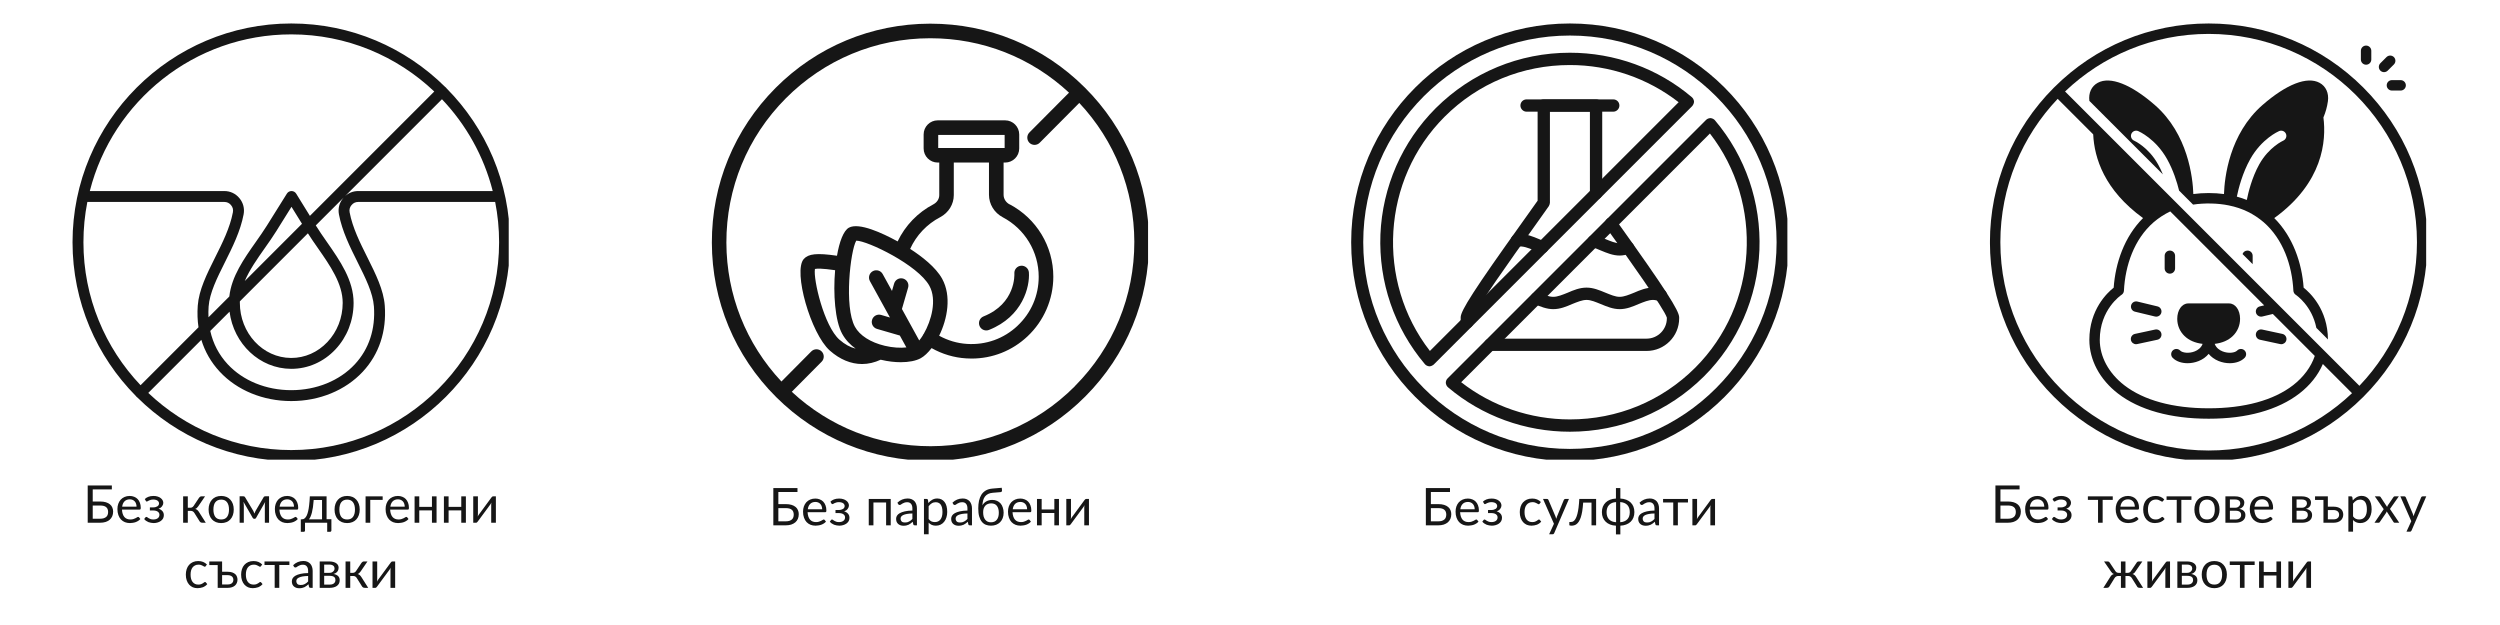 <svg version="1.0" preserveAspectRatio="xMidYMid meet" height="192" viewBox="0 0 576 144" zoomAndPan="magnify" width="768" xmlns:xlink="http://www.w3.org/1999/xlink" xmlns="http://www.w3.org/2000/svg"><defs><g></g><clipPath id="005179cf9a"><path clip-rule="nonzero" d="M 16.711 5.41 L 117.211 5.41 L 117.211 105.91 L 16.711 105.91 Z M 16.711 5.41"></path></clipPath><clipPath id="ff7fc47989"><path clip-rule="nonzero" d="M 164.012 5.41 L 264.512 5.41 L 264.512 105.91 L 164.012 105.91 Z M 164.012 5.41"></path></clipPath><clipPath id="f763ff9ce3"><path clip-rule="nonzero" d="M 311.312 5.41 L 411.812 5.41 L 411.812 105.91 L 311.312 105.91 Z M 311.312 5.41"></path></clipPath><clipPath id="6ab3c33698"><path clip-rule="nonzero" d="M 458.488 5.41 L 558.988 5.41 L 558.988 105.91 L 458.488 105.91 Z M 458.488 5.41"></path></clipPath></defs><rect fill-opacity="1" height="172.8" y="-14.4" fill="#ffffff" width="691.2" x="-57.6"></rect><rect fill-opacity="1" height="172.8" y="-14.4" fill="#ffffff" width="691.2" x="-57.6"></rect><g clip-path="url(#005179cf9a)"><path fill-rule="nonzero" fill-opacity="1" d="M 102.906 20.371 C 102.859 20.301 102.805 20.234 102.742 20.172 C 102.68 20.109 102.613 20.055 102.543 20.008 C 93.434 10.992 80.91 5.41 67.109 5.41 C 39.32 5.41 16.711 28.02 16.711 55.809 C 16.711 69.609 22.289 82.133 31.309 91.242 C 31.355 91.312 31.41 91.379 31.473 91.441 C 31.535 91.508 31.602 91.559 31.676 91.605 C 40.781 100.625 53.309 106.203 67.109 106.203 C 94.898 106.203 117.504 83.598 117.504 55.809 C 117.504 42.008 111.926 29.484 102.906 20.371 Z M 78.09 49.391 C 78.824 53.27 80.645 56.918 82.406 60.445 C 84.215 64.062 85.922 67.48 86.152 70.617 C 86.531 75.82 85.012 80.422 81.758 83.926 C 78.23 87.719 72.891 89.895 67.109 89.895 C 61.328 89.895 55.992 87.719 52.465 83.926 C 50.441 81.75 49.09 79.152 48.445 76.246 L 52.887 71.809 C 53.828 79.219 59.824 84.957 67.074 84.98 C 67.086 84.98 67.102 84.98 67.113 84.98 C 70.949 84.98 74.551 83.398 77.266 80.523 C 79.965 77.66 81.457 73.855 81.469 69.809 C 81.48 64.594 78.352 60.105 75.328 55.766 C 74.422 54.469 73.566 53.242 72.809 52.016 L 72.758 51.934 L 79.219 45.473 C 79.164 45.535 79.113 45.594 79.059 45.656 C 78.18 46.715 77.836 48.043 78.09 49.391 Z M 70.938 53.754 C 71.668 54.906 72.477 56.07 73.266 57.199 C 76.07 61.223 78.969 65.379 78.957 69.801 C 78.949 73.207 77.699 76.406 75.438 78.801 C 73.203 81.168 70.246 82.473 67.109 82.473 C 67.098 82.473 67.086 82.473 67.078 82.473 C 60.547 82.457 55.246 76.742 55.262 69.738 C 55.262 69.637 55.266 69.531 55.266 69.426 Z M 56.395 64.75 C 57.5 62.148 59.273 59.633 61.008 57.168 C 61.898 55.906 62.82 54.598 63.621 53.312 L 67.16 47.648 L 69.578 51.562 Z M 101.828 22.863 C 107.383 28.715 111.477 35.961 113.523 44.016 L 82.547 44.016 C 81.379 44.016 80.309 44.438 79.477 45.215 Z M 67.109 7.922 C 79.859 7.922 91.465 12.93 100.055 21.086 L 71.402 49.738 L 68.234 44.609 C 68.004 44.242 67.602 44.016 67.168 44.016 C 66.734 44.016 66.332 44.238 66.102 44.605 L 61.492 51.98 C 60.727 53.203 59.867 54.426 58.961 55.719 C 56.195 59.645 53.344 63.691 52.836 68.309 L 48.035 73.105 C 48 72.293 48.004 71.461 48.066 70.617 C 48.297 67.48 50.004 64.062 51.812 60.445 C 53.574 56.918 55.395 53.27 56.129 49.391 C 56.383 48.039 56.039 46.715 55.16 45.656 C 54.285 44.598 53.047 44.016 51.672 44.016 L 20.691 44.016 C 25.957 23.297 44.77 7.922 67.109 7.922 Z M 20.125 46.527 L 51.668 46.527 C 52.309 46.527 52.82 46.766 53.227 47.258 C 53.637 47.75 53.777 48.293 53.656 48.926 C 52.992 52.461 51.25 55.949 49.562 59.32 C 47.641 63.168 45.828 66.801 45.562 70.43 C 45.438 72.152 45.496 73.812 45.734 75.406 L 32.387 88.754 C 24.23 80.164 19.223 68.559 19.223 55.809 C 19.223 52.633 19.535 49.531 20.125 46.527 Z M 67.109 103.695 C 54.355 103.695 42.754 98.684 34.164 90.527 L 46.387 78.301 C 47.223 81.035 48.645 83.504 50.625 85.633 C 54.625 89.938 60.633 92.406 67.109 92.406 C 73.586 92.406 79.594 89.938 83.594 85.633 C 87.336 81.605 89.086 76.352 88.652 70.43 C 88.387 66.801 86.574 63.168 84.652 59.32 C 82.965 55.949 81.223 52.461 80.555 48.926 C 80.438 48.293 80.578 47.75 80.988 47.258 C 81.395 46.766 81.906 46.527 82.547 46.527 L 114.086 46.527 C 114.68 49.531 114.992 52.633 114.992 55.809 C 114.996 82.215 93.512 103.695 67.109 103.695 Z M 67.109 103.695" fill="#161616"></path></g><g clip-path="url(#ff7fc47989)"><path fill-rule="nonzero" fill-opacity="1" d="M 249.891 20.125 C 240.391 10.656 227.777 5.453 214.367 5.453 L 214.25 5.453 C 200.797 5.488 188.164 10.75 178.672 20.281 C 169.191 29.816 163.977 42.473 164.012 55.926 C 164.047 69.379 169.309 82.008 178.84 91.5 C 188.352 100.961 200.957 106.172 214.367 106.172 L 214.484 106.172 C 227.938 106.137 240.566 100.875 250.059 91.34 C 259.551 81.809 264.754 69.152 264.73 55.699 C 264.703 42.246 259.434 29.617 249.898 20.125 Z M 247.676 88.965 C 238.82 97.863 227.031 102.781 214.477 102.805 L 214.367 102.805 C 202.414 102.805 191.145 98.367 182.426 90.266 L 189.305 83.336 C 189.961 82.68 189.953 81.613 189.297 80.961 C 188.637 80.305 187.578 80.312 186.922 80.969 L 180.043 87.902 C 171.883 79.191 167.395 67.902 167.359 55.918 C 167.336 43.363 172.195 31.555 181.047 22.656 C 189.918 13.754 201.711 8.836 214.258 8.812 L 214.367 8.812 C 226.316 8.812 237.59 13.25 246.301 21.348 L 237.176 30.523 C 236.523 31.176 236.531 32.242 237.176 32.898 C 237.504 33.223 237.934 33.383 238.359 33.383 C 238.789 33.383 239.227 33.215 239.551 32.887 L 248.668 23.715 C 256.824 32.426 261.312 43.715 261.348 55.699 C 261.371 68.254 256.512 80.062 247.66 88.957 Z M 232.602 47.09 C 231.754 46.637 231.227 45.789 231.227 44.871 L 231.227 37.453 L 231.578 37.453 C 233.367 37.453 234.828 36.004 234.828 34.207 L 234.828 30.977 C 234.828 29.188 233.367 27.727 231.578 27.727 L 216.055 27.727 C 214.266 27.727 212.805 29.18 212.805 30.977 L 212.805 34.207 C 212.805 35.992 214.258 37.453 216.055 37.453 L 216.406 37.453 L 216.406 44.949 C 216.406 45.828 215.902 46.617 215.078 47.062 C 211.445 48.961 208.566 51.957 206.812 55.625 C 206.711 55.566 206.602 55.508 206.512 55.457 C 203.43 53.785 197.926 51.176 195.594 52.453 C 194.344 53.141 193.402 55.676 192.84 58.922 C 188.207 58.25 186.27 58.461 185.188 59.676 C 182.691 62.488 186.797 76.883 191.195 80.777 C 193.52 82.832 196.062 83.871 198.629 83.871 C 200.066 83.871 201.5 83.527 202.918 82.875 C 202.961 82.883 203.004 82.898 203.047 82.906 C 204.59 83.277 206.133 83.453 207.543 83.453 C 209.398 83.453 211.027 83.141 212.141 82.531 C 212.965 82.078 213.82 81.262 214.637 80.203 C 217.086 81.582 219.805 82.402 222.598 82.57 C 223.012 82.598 223.43 82.613 223.84 82.613 C 228.66 82.613 233.199 80.824 236.73 77.504 C 240.516 73.953 242.684 68.941 242.684 63.754 C 242.684 56.738 238.82 50.344 232.613 47.07 Z M 216.164 31.094 L 231.469 31.094 L 231.469 34.098 L 216.164 34.098 Z M 193.418 78.273 C 189.852 75.121 187.344 64.344 187.762 61.969 C 188.223 61.867 189.398 61.816 192.41 62.254 C 191.934 67.691 192.395 73.91 194.031 76.898 C 194.82 78.344 195.93 79.457 197.137 80.324 C 195.887 80.02 194.645 79.348 193.418 78.266 Z M 203.816 79.66 C 200.57 78.887 198.078 77.293 196.977 75.285 C 194.449 70.695 195.93 57.746 197.281 55.449 C 199.871 55.449 211.504 61.062 214.133 65.855 C 215.91 69.086 214.594 73.859 212.84 76.898 C 212.805 76.934 212.773 76.965 212.746 77.008 C 212.68 77.109 212.621 77.219 212.578 77.336 C 212.32 77.746 212.059 78.125 211.789 78.441 L 207.805 71.191 L 209.23 66.266 C 209.492 65.375 208.977 64.445 208.09 64.184 C 207.199 63.922 206.27 64.438 206.008 65.324 L 205.512 67.027 L 203.371 63.145 C 202.926 62.328 201.902 62.035 201.09 62.48 C 200.277 62.926 199.98 63.949 200.426 64.762 L 205.043 73.156 L 203.004 72.559 C 202.113 72.301 201.184 72.812 200.922 73.699 C 200.66 74.59 201.172 75.523 202.062 75.781 L 207.324 77.309 L 208.828 80.047 C 207.52 80.195 205.723 80.121 203.801 79.66 Z M 234.426 75.078 C 231.27 78.039 227.148 79.516 222.801 79.238 C 220.559 79.098 218.371 78.449 216.379 77.352 C 218.312 73.426 219.25 68.188 217.07 64.227 C 215.602 61.559 212.387 59.082 209.699 57.344 C 211.125 54.207 213.551 51.637 216.641 50.027 C 218.562 49 219.754 47.055 219.754 44.949 L 219.754 37.453 L 227.859 37.453 L 227.859 44.871 C 227.859 47.031 229.07 49.012 231.023 50.051 C 236.137 52.746 239.316 58 239.316 63.773 C 239.316 68.094 237.578 72.113 234.426 75.07 Z M 235.273 61.223 C 236.18 61.164 236.992 61.852 237.059 62.773 C 237.293 65.996 235.668 72.922 227.859 76.016 C 227.66 76.102 227.449 76.133 227.242 76.133 C 226.57 76.133 225.938 75.73 225.68 75.078 C 225.336 74.211 225.754 73.238 226.621 72.895 C 234.039 69.941 233.727 63.277 233.711 63 C 233.652 62.078 234.355 61.281 235.273 61.223 Z M 235.273 61.223" fill="#161616"></path></g><path fill-rule="evenodd" fill-opacity="1" d="M 379.375 80.859 L 344.043 80.859 C 343.746 80.859 343.453 80.859 343.156 80.801 C 342.387 80.742 341.855 80.031 341.914 79.262 C 342.035 78.438 342.742 77.906 343.512 78.023 C 343.688 78.023 343.867 78.023 344.043 78.023 L 379.375 78.023 C 381.973 78.023 384.043 75.895 384.043 73.355 L 384.043 73.18 C 383.449 71.168 374.707 58.879 370.453 52.973 L 370.039 52.383 C 369.566 51.73 369.742 50.844 370.336 50.371 C 370.984 49.961 371.871 50.078 372.344 50.727 L 372.758 51.316 C 383.746 66.68 386.879 71.582 386.879 73.117 L 386.879 73.355 C 386.879 77.492 383.508 80.859 379.375 80.859 Z M 338.016 75.719 C 337.309 75.719 336.719 75.188 336.598 74.477 C 336.539 74.125 336.539 73.711 336.539 73.355 L 336.539 73.117 C 336.539 71.582 339.672 66.68 350.66 51.316 C 352.254 49.074 353.555 47.242 354.266 46.238 L 354.266 24.316 C 354.266 23.492 354.855 22.898 355.684 22.898 L 367.734 22.898 C 368.562 22.898 369.152 23.492 369.152 24.316 L 369.152 44.523 C 369.152 45.352 368.562 45.941 367.734 45.941 C 366.965 45.941 366.316 45.352 366.316 44.523 L 366.316 25.734 L 357.102 25.734 L 357.102 46.711 C 357.102 46.945 356.98 47.242 356.863 47.477 C 356.215 48.363 354.797 50.434 352.965 52.973 C 348.711 58.879 339.965 71.168 339.375 73.18 L 339.375 73.355 C 339.375 73.59 339.375 73.828 339.434 74.062 C 339.551 74.832 339.02 75.543 338.254 75.66 C 338.133 75.719 338.074 75.719 338.016 75.719 Z M 338.016 75.719" fill="#161616"></path><path fill-rule="evenodd" fill-opacity="1" d="M 371.691 25.734 L 351.723 25.734 C 350.957 25.734 350.305 25.086 350.305 24.316 C 350.305 23.492 350.957 22.898 351.723 22.898 L 371.691 22.898 C 372.461 22.898 373.109 23.492 373.109 24.316 C 373.109 25.086 372.461 25.734 371.691 25.734 Z M 371.691 25.734" fill="#161616"></path><path fill-rule="evenodd" fill-opacity="1" d="M 373.172 58.879 C 371.633 58.879 370.215 58.289 368.797 57.699 C 368.09 57.402 367.438 57.109 366.789 56.93 C 366.02 56.754 365.547 55.984 365.785 55.219 C 366.02 54.449 366.789 54.035 367.5 54.215 C 368.324 54.449 369.152 54.746 369.922 55.098 C 371.102 55.57 372.164 56.043 373.172 56.043 C 373.645 56.043 374.117 55.926 374.707 55.75 C 375.473 55.512 376.242 55.926 376.48 56.695 C 376.715 57.402 376.301 58.23 375.535 58.469 C 374.707 58.703 373.938 58.879 373.172 58.879 Z M 355.387 58.348 C 355.211 58.348 355.031 58.289 354.914 58.23 C 354.441 58.055 353.969 57.875 353.496 57.699 C 352.137 57.109 350.836 56.637 349.715 56.812 C 348.887 56.93 348.18 56.398 348.059 55.57 C 348 54.805 348.531 54.094 349.301 53.977 C 349.598 53.977 349.949 53.918 350.246 53.918 C 351.781 53.918 353.199 54.508 354.617 55.098 C 355.031 55.277 355.445 55.453 355.859 55.57 C 356.566 55.867 356.98 56.695 356.688 57.402 C 356.508 57.996 355.977 58.348 355.387 58.348 Z M 355.387 58.348" fill="#161616"></path><path fill-rule="evenodd" fill-opacity="1" d="M 373.172 71.227 C 371.633 71.227 370.215 70.637 368.797 70.047 C 367.617 69.574 366.555 69.102 365.547 69.102 C 364.543 69.102 363.422 69.574 362.238 70.047 C 360.883 70.637 359.465 71.227 357.867 71.227 C 356.332 71.227 354.914 70.637 353.496 70.047 C 352.785 69.75 352.434 68.926 352.727 68.215 C 353.023 67.508 353.793 67.152 354.559 67.445 L 354.617 67.445 C 355.801 67.918 356.863 68.391 357.867 68.391 C 358.871 68.391 359.996 67.918 361.176 67.445 C 362.535 66.855 363.953 66.266 365.547 66.266 C 367.086 66.266 368.504 66.855 369.922 67.445 C 371.102 67.918 372.164 68.391 373.172 68.391 C 374.176 68.391 375.297 67.918 376.48 67.445 C 377.836 66.855 379.254 66.266 380.852 66.266 C 381.5 66.266 382.27 66.383 383.035 66.68 C 383.805 66.855 384.219 67.684 383.98 68.391 C 383.805 69.16 382.977 69.574 382.27 69.336 C 381.68 69.219 381.266 69.102 380.852 69.102 C 379.848 69.102 378.723 69.574 377.543 70.047 C 376.184 70.637 374.766 71.227 373.172 71.227 Z M 373.172 71.227" fill="#161616"></path><g clip-path="url(#f763ff9ce3)"><path fill-rule="evenodd" fill-opacity="1" d="M 361.707 106.203 C 333.883 106.203 311.312 83.637 311.312 55.809 C 311.312 27.98 333.883 5.41 361.707 5.41 C 389.535 5.41 412.105 27.98 412.105 55.809 C 412.105 83.637 389.535 106.203 361.707 106.203 Z M 361.707 8.188 C 335.477 8.188 314.09 29.574 314.09 55.809 C 314.09 82.039 335.477 103.43 361.707 103.43 C 387.941 103.43 409.328 82.039 409.328 55.809 C 409.328 29.574 387.941 8.188 361.707 8.188 Z M 361.707 8.188" fill="#161616"></path></g><path fill-rule="evenodd" fill-opacity="1" d="M 361.707 99.469 C 351.43 99.469 341.441 95.867 333.645 89.25 C 333.348 89.012 333.172 88.656 333.113 88.242 C 333.113 87.832 333.23 87.477 333.527 87.18 L 393.082 27.625 C 393.375 27.332 393.789 27.211 394.145 27.211 C 394.559 27.273 394.91 27.449 395.148 27.746 C 402.18 36.074 405.781 46.652 405.371 57.582 C 404.898 68.57 400.406 78.91 392.609 86.707 C 384.336 94.922 373.406 99.469 361.707 99.469 Z M 336.656 88.066 C 343.805 93.621 352.609 96.633 361.707 96.633 C 372.637 96.633 382.859 92.438 390.598 84.699 C 405.074 70.223 406.434 46.828 393.965 30.758 Z M 329.332 84.402 C 329.332 84.402 329.273 84.402 329.273 84.402 C 328.859 84.344 328.504 84.168 328.27 83.871 C 321.238 75.543 317.633 64.965 318.047 54.035 C 318.52 43.047 323.012 32.707 330.809 24.91 C 339.078 16.695 350.012 12.148 361.707 12.148 C 371.988 12.148 381.973 15.75 389.773 22.367 C 390.066 22.605 390.246 22.957 390.305 23.371 C 390.305 23.785 390.125 24.141 389.891 24.438 L 330.336 83.988 C 330.039 84.227 329.688 84.402 329.332 84.402 Z M 361.707 14.984 C 350.777 14.984 340.559 19.176 332.816 26.918 C 318.344 41.391 316.984 64.789 329.449 80.859 L 386.758 23.551 C 379.609 17.996 370.809 14.984 361.707 14.984 Z M 361.707 14.984" fill="#161616"></path><path fill-rule="nonzero" fill-opacity="1" d="M 505.68 80.953 C 504.332 81.5 502.816 81.293 502.305 80.762 C 501.84 80.289 501.082 80.277 500.605 80.738 C 500.129 81.199 500.117 81.961 500.578 82.438 C 501.371 83.254 502.641 83.684 504.012 83.684 C 504.859 83.684 505.746 83.52 506.582 83.18 C 507.52 82.801 508.293 82.234 508.875 81.531 C 509.453 82.234 510.227 82.801 511.164 83.18 C 512.004 83.52 512.891 83.684 513.738 83.684 C 515.109 83.684 516.375 83.254 517.168 82.438 C 517.633 81.961 517.621 81.199 517.145 80.738 C 516.668 80.277 515.91 80.289 515.445 80.762 C 514.934 81.293 513.418 81.5 512.07 80.953 C 511.391 80.68 510.617 80.168 510.266 79.227 C 512.012 79.02 513.414 78.41 514.449 77.406 C 515.523 76.367 516.113 74.965 516.113 73.461 C 516.113 71.438 515.031 69.91 513.594 69.91 L 504.156 69.91 C 502.719 69.91 501.637 71.438 501.637 73.461 C 501.637 74.965 502.227 76.367 503.301 77.406 C 504.336 78.41 505.738 79.02 507.484 79.227 C 507.133 80.168 506.359 80.68 505.68 80.953 Z M 505.68 80.953" fill="#161616"></path><path fill-rule="nonzero" fill-opacity="1" d="M 491.891 71.809 L 496.523 72.926 C 496.621 72.949 496.715 72.961 496.809 72.961 C 497.348 72.961 497.84 72.59 497.973 72.039 C 498.129 71.395 497.73 70.746 497.086 70.594 L 492.453 69.477 C 491.809 69.32 491.16 69.715 491.004 70.359 C 490.848 71.004 491.246 71.656 491.891 71.809 Z M 491.891 71.809" fill="#161616"></path><path fill-rule="nonzero" fill-opacity="1" d="M 492.145 79.305 C 492.227 79.305 492.312 79.297 492.398 79.277 L 497.059 78.277 C 497.707 78.137 498.121 77.496 497.98 76.848 C 497.84 76.199 497.203 75.789 496.555 75.926 L 491.891 76.93 C 491.242 77.07 490.832 77.707 490.969 78.355 C 491.09 78.918 491.59 79.305 492.145 79.305 Z M 492.145 79.305" fill="#161616"></path><path fill-rule="nonzero" fill-opacity="1" d="M 520.691 78.277 L 525.352 79.277 C 525.438 79.297 525.523 79.305 525.605 79.305 C 526.16 79.305 526.656 78.918 526.777 78.355 C 526.918 77.707 526.504 77.07 525.855 76.93 L 521.195 75.926 C 520.547 75.789 519.91 76.199 519.77 76.848 C 519.629 77.496 520.043 78.137 520.691 78.277 Z M 520.691 78.277" fill="#161616"></path><path fill-rule="nonzero" fill-opacity="1" d="M 499.941 63.051 C 500.602 63.051 501.141 62.512 501.141 61.852 L 501.141 58.934 C 501.141 58.27 500.602 57.73 499.941 57.73 C 499.277 57.73 498.738 58.27 498.738 58.934 L 498.738 61.852 C 498.738 62.512 499.277 63.051 499.941 63.051 Z M 499.941 63.051" fill="#161616"></path><path fill-rule="nonzero" fill-opacity="1" d="M 481.391 23.246 L 498.332 40.184 C 498.008 39.402 497.633 38.609 497.207 37.848 C 494.996 33.891 491.727 32.422 491.695 32.406 C 491.086 32.141 490.809 31.438 491.07 30.828 C 491.336 30.223 492.035 29.941 492.645 30.203 C 492.809 30.27 496.676 31.969 499.305 36.676 C 500.719 39.203 501.578 41.945 502.066 43.922 L 505.285 47.141 C 507.914 46.742 510.992 46.805 513.48 47.32 C 516.785 47.984 519.348 49.328 521.551 51.203 C 526.055 55.125 528.098 61.168 528.395 66.977 C 528.414 67.355 528.617 67.707 528.934 67.918 C 529.109 68.035 532.672 70.457 533.688 75.543 L 536.359 78.215 C 536.32 71.289 532.227 67.441 530.758 66.281 C 530.363 60.633 528.305 54.547 523.992 50.246 C 535.258 42.09 536 32.414 535.316 27.059 C 535.828 25.855 536.172 24.598 536.352 23.312 C 536.605 21.449 535.887 19.867 534.426 19.078 C 531.574 17.535 526.789 19.398 521.293 24.184 C 513.617 30.875 512.531 40.941 512.406 44.707 C 511.289 44.559 510.113 44.477 508.875 44.477 C 507.637 44.477 506.461 44.559 505.344 44.707 C 505.219 40.941 504.133 30.875 496.457 24.184 C 490.961 19.398 486.176 17.535 483.324 19.078 C 481.879 19.859 481.16 21.414 481.391 23.246 Z M 518.445 36.676 C 521.074 31.973 524.941 30.273 525.105 30.203 C 525.715 29.941 526.422 30.223 526.684 30.832 C 526.945 31.441 526.66 32.148 526.051 32.41 C 526.023 32.422 522.754 33.891 520.543 37.848 C 518.832 40.906 517.992 44.422 517.664 46.074 C 516.934 45.777 516.168 45.52 515.367 45.301 C 515.758 43.398 516.66 39.867 518.445 36.676 Z M 518.445 36.676" fill="#161616"></path><path fill-rule="nonzero" fill-opacity="1" d="M 517.809 57.73 C 517.285 57.73 516.844 58.066 516.68 58.531 L 519.012 60.863 L 519.012 58.934 C 519.012 58.27 518.473 57.73 517.809 57.73 Z M 517.809 57.73" fill="#161616"></path><g clip-path="url(#6ab3c33698)"><path fill-rule="nonzero" fill-opacity="1" d="M 559.27 55.805 C 559.27 42.344 554.027 29.691 544.508 20.172 C 534.988 10.652 522.336 5.41 508.875 5.41 C 495.414 5.41 482.758 10.652 473.242 20.172 C 473.234 20.18 473.227 20.188 473.215 20.195 C 473.215 20.195 473.215 20.199 473.215 20.199 C 473.215 20.199 473.215 20.199 473.211 20.199 C 463.711 29.715 458.48 42.359 458.48 55.805 C 458.48 69.266 463.723 81.922 473.242 91.438 C 482.758 100.957 495.414 106.199 508.875 106.199 C 522.32 106.199 534.965 100.969 544.48 91.465 C 544.48 91.465 544.48 91.465 544.484 91.465 C 544.492 91.457 544.5 91.449 544.508 91.438 C 554.027 81.922 559.27 69.266 559.27 55.805 Z M 556.867 55.805 C 556.867 68.617 551.816 80.277 543.605 88.891 L 475.789 21.074 C 484.402 12.863 496.062 7.812 508.875 7.812 C 535.336 7.812 556.867 29.344 556.867 55.805 Z M 496.199 51.203 C 497.355 50.219 498.617 49.383 500.027 48.711 L 521.668 70.352 L 520.66 70.594 C 520.016 70.746 519.621 71.395 519.777 72.039 C 519.906 72.59 520.398 72.961 520.941 72.961 C 521.035 72.961 521.129 72.949 521.223 72.926 L 523.66 72.34 L 533.328 82.008 C 532.465 84.527 530.746 86.879 528.324 88.754 C 523.828 92.234 517.105 94.07 508.875 94.07 C 500.645 94.07 493.922 92.234 489.426 88.754 C 485.844 85.98 483.789 82.176 483.789 78.309 C 483.789 71.324 488.609 68.055 488.812 67.922 C 489.137 67.711 489.336 67.359 489.355 66.977 C 489.648 61.168 491.691 55.125 496.199 51.203 Z M 460.883 55.805 C 460.883 43.02 465.91 31.383 474.09 22.773 L 482.273 30.957 C 482.527 36.418 484.859 43.805 493.758 50.246 C 489.441 54.551 487.387 60.633 486.992 66.281 C 485.516 67.445 481.387 71.324 481.387 78.309 C 481.387 82.926 483.781 87.422 487.957 90.652 C 492.875 94.461 500.109 96.473 508.875 96.473 C 517.641 96.473 524.875 94.461 529.793 90.652 C 532.25 88.754 534.09 86.414 535.188 83.867 L 541.906 90.59 C 533.297 98.77 521.66 103.797 508.875 103.797 C 482.41 103.797 460.883 82.27 460.883 55.805 Z M 460.883 55.805" fill="#161616"></path></g><path fill-rule="nonzero" fill-opacity="1" d="M 549.281 16.621 C 549.59 16.621 549.895 16.504 550.129 16.27 L 551.551 14.852 C 552.02 14.383 552.02 13.621 551.551 13.152 C 551.082 12.684 550.32 12.684 549.852 13.152 L 548.434 14.57 C 547.965 15.039 547.965 15.801 548.434 16.27 C 548.668 16.504 548.973 16.621 549.281 16.621 Z M 549.281 16.621" fill="#161616"></path><path fill-rule="nonzero" fill-opacity="1" d="M 545.145 14.91 C 545.809 14.91 546.348 14.371 546.348 13.707 L 546.348 11.699 C 546.348 11.035 545.809 10.5 545.145 10.5 C 544.484 10.5 543.945 11.035 543.945 11.699 L 543.945 13.707 C 543.945 14.371 544.48 14.91 545.145 14.91 Z M 545.145 14.91" fill="#161616"></path><path fill-rule="nonzero" fill-opacity="1" d="M 549.898 19.66 C 549.898 20.324 550.438 20.863 551.098 20.863 L 553.105 20.863 C 553.77 20.863 554.309 20.324 554.309 19.66 C 554.309 18.996 553.77 18.461 553.105 18.461 L 551.098 18.461 C 550.438 18.461 549.898 18.996 549.898 19.66 Z M 549.898 19.66" fill="#161616"></path><g fill-opacity="1" fill="#161616"><g transform="translate(19.114, 120.438)"><g><path d="M 3.922 -0.922 C 4.254 -0.922 4.539 -0.957 4.781 -1.031 C 5.02 -1.113 5.211 -1.219 5.359 -1.344 C 5.516 -1.477 5.625 -1.641 5.688 -1.828 C 5.758 -2.023 5.797 -2.238 5.797 -2.469 C 5.797 -2.707 5.758 -2.922 5.688 -3.109 C 5.625 -3.297 5.516 -3.453 5.359 -3.578 C 5.211 -3.711 5.02 -3.812 4.781 -3.875 C 4.539 -3.938 4.258 -3.969 3.938 -3.969 L 2.25 -3.969 L 2.25 -0.922 Z M 3.938 -4.891 C 4.457 -4.891 4.906 -4.832 5.281 -4.719 C 5.664 -4.602 5.977 -4.441 6.219 -4.234 C 6.469 -4.035 6.648 -3.789 6.766 -3.5 C 6.891 -3.219 6.953 -2.91 6.953 -2.578 C 6.953 -2.18 6.883 -1.82 6.75 -1.5 C 6.613 -1.188 6.414 -0.914 6.156 -0.688 C 5.895 -0.469 5.578 -0.297 5.203 -0.172 C 4.828 -0.055 4.398 0 3.922 0 L 1.094 0 L 1.094 -8.594 L 6.656 -8.594 L 6.656 -7.688 L 2.25 -7.688 L 2.25 -4.891 Z M 3.938 -4.891"></path></g></g></g><g fill-opacity="1" fill="#161616"><g transform="translate(26.554, 120.438)"><g><path d="M 4.906 -3.703 C 4.906 -3.953 4.867 -4.176 4.797 -4.375 C 4.734 -4.582 4.633 -4.758 4.5 -4.906 C 4.363 -5.062 4.195 -5.18 4 -5.266 C 3.812 -5.348 3.598 -5.391 3.359 -5.391 C 2.848 -5.391 2.441 -5.238 2.141 -4.938 C 1.848 -4.645 1.664 -4.234 1.594 -3.703 Z M 5.781 -0.859 C 5.645 -0.691 5.484 -0.551 5.297 -0.438 C 5.117 -0.32 4.922 -0.223 4.703 -0.141 C 4.492 -0.066 4.273 -0.016 4.047 0.016 C 3.828 0.055 3.609 0.078 3.391 0.078 C 2.973 0.078 2.586 0.008 2.234 -0.125 C 1.879 -0.27 1.57 -0.477 1.312 -0.75 C 1.062 -1.02 0.863 -1.359 0.719 -1.766 C 0.57 -2.172 0.5 -2.633 0.5 -3.156 C 0.5 -3.582 0.562 -3.977 0.688 -4.344 C 0.82 -4.719 1.008 -5.039 1.25 -5.312 C 1.5 -5.582 1.797 -5.789 2.141 -5.938 C 2.492 -6.094 2.895 -6.172 3.344 -6.172 C 3.695 -6.172 4.031 -6.109 4.344 -5.984 C 4.656 -5.867 4.922 -5.695 5.141 -5.469 C 5.367 -5.238 5.547 -4.953 5.672 -4.609 C 5.805 -4.273 5.875 -3.891 5.875 -3.453 C 5.875 -3.285 5.852 -3.172 5.812 -3.109 C 5.781 -3.055 5.711 -3.031 5.609 -3.031 L 1.547 -3.031 C 1.566 -2.645 1.625 -2.312 1.719 -2.031 C 1.812 -1.75 1.941 -1.508 2.109 -1.312 C 2.273 -1.125 2.473 -0.984 2.703 -0.891 C 2.93 -0.797 3.191 -0.75 3.484 -0.75 C 3.754 -0.75 3.984 -0.781 4.172 -0.844 C 4.367 -0.906 4.535 -0.973 4.672 -1.047 C 4.816 -1.117 4.938 -1.188 5.031 -1.25 C 5.125 -1.312 5.207 -1.344 5.281 -1.344 C 5.363 -1.344 5.43 -1.305 5.484 -1.234 Z M 5.781 -0.859"></path></g></g></g><g fill-opacity="1" fill="#161616"><g transform="translate(32.89, 120.438)"><g><path d="M 0.469 -5.453 C 0.688 -5.672 0.957 -5.844 1.281 -5.969 C 1.613 -6.102 2.008 -6.172 2.469 -6.172 C 2.844 -6.172 3.164 -6.125 3.438 -6.031 C 3.719 -5.945 3.953 -5.828 4.141 -5.672 C 4.336 -5.523 4.484 -5.359 4.578 -5.172 C 4.68 -4.984 4.734 -4.785 4.734 -4.578 C 4.734 -4.461 4.711 -4.336 4.672 -4.203 C 4.629 -4.078 4.562 -3.953 4.469 -3.828 C 4.383 -3.703 4.273 -3.586 4.141 -3.484 C 4.004 -3.391 3.832 -3.305 3.625 -3.234 C 4.008 -3.117 4.312 -2.93 4.531 -2.672 C 4.75 -2.422 4.859 -2.109 4.859 -1.734 C 4.859 -1.453 4.797 -1.195 4.672 -0.969 C 4.547 -0.75 4.375 -0.562 4.156 -0.406 C 3.938 -0.25 3.68 -0.129 3.391 -0.047 C 3.109 0.035 2.816 0.078 2.516 0.078 C 2.316 0.078 2.113 0.055 1.906 0.016 C 1.707 -0.016 1.508 -0.066 1.312 -0.141 C 1.125 -0.223 0.941 -0.32 0.766 -0.438 C 0.598 -0.551 0.453 -0.691 0.328 -0.859 L 0.625 -1.234 C 0.676 -1.305 0.742 -1.344 0.828 -1.344 C 0.898 -1.344 0.977 -1.312 1.062 -1.25 C 1.145 -1.188 1.242 -1.117 1.359 -1.047 C 1.484 -0.973 1.629 -0.906 1.797 -0.844 C 1.973 -0.781 2.188 -0.75 2.438 -0.75 C 2.656 -0.75 2.852 -0.773 3.031 -0.828 C 3.207 -0.879 3.352 -0.953 3.469 -1.047 C 3.594 -1.141 3.688 -1.254 3.75 -1.391 C 3.812 -1.523 3.844 -1.672 3.844 -1.828 C 3.844 -2.129 3.719 -2.367 3.469 -2.547 C 3.219 -2.734 2.836 -2.828 2.328 -2.828 L 1.641 -2.828 L 1.641 -3.531 L 2.328 -3.531 C 2.547 -3.531 2.742 -3.551 2.922 -3.594 C 3.098 -3.645 3.25 -3.707 3.375 -3.781 C 3.5 -3.863 3.594 -3.961 3.656 -4.078 C 3.719 -4.191 3.75 -4.316 3.75 -4.453 C 3.75 -4.566 3.723 -4.676 3.672 -4.781 C 3.617 -4.895 3.535 -4.992 3.422 -5.078 C 3.316 -5.16 3.18 -5.223 3.016 -5.266 C 2.848 -5.316 2.656 -5.344 2.438 -5.344 C 2.195 -5.344 1.992 -5.316 1.828 -5.266 C 1.66 -5.223 1.52 -5.172 1.406 -5.109 C 1.289 -5.055 1.195 -5.004 1.125 -4.953 C 1.062 -4.91 1.004 -4.891 0.953 -4.891 C 0.898 -4.891 0.852 -4.895 0.812 -4.906 C 0.781 -4.926 0.742 -4.973 0.703 -5.047 Z M 0.469 -5.453"></path></g></g></g><g fill-opacity="1" fill="#161616"><g transform="translate(38.278, 120.438)"><g></g></g></g><g fill-opacity="1" fill="#161616"><g transform="translate(41.35, 120.438)"><g><path d="M 4.531 -5.781 C 4.594 -5.863 4.664 -5.93 4.75 -5.984 C 4.844 -6.047 4.941 -6.078 5.047 -6.078 L 5.891 -6.078 L 4.312 -3.766 C 4.207 -3.617 4.102 -3.5 4 -3.406 C 3.906 -3.312 3.781 -3.238 3.625 -3.188 C 3.812 -3.133 3.973 -3.051 4.109 -2.938 C 4.242 -2.82 4.363 -2.68 4.469 -2.516 L 6.062 0 L 5.312 0 C 5.125 0 4.977 -0.031 4.875 -0.094 C 4.77 -0.156 4.68 -0.25 4.609 -0.375 L 3.422 -2.266 C 3.234 -2.578 2.953 -2.734 2.578 -2.734 L 1.922 -2.734 L 1.922 0 L 0.844 0 L 0.844 -6.078 L 1.922 -6.078 L 1.922 -3.453 L 2.5 -3.453 C 2.812 -3.453 3.062 -3.586 3.25 -3.859 Z M 4.531 -5.781"></path></g></g></g><g fill-opacity="1" fill="#161616"><g transform="translate(47.56, 120.438)"><g><path d="M 3.406 -6.172 C 3.852 -6.172 4.254 -6.098 4.609 -5.953 C 4.961 -5.805 5.266 -5.594 5.516 -5.312 C 5.766 -5.039 5.957 -4.711 6.094 -4.328 C 6.227 -3.941 6.297 -3.516 6.297 -3.047 C 6.297 -2.566 6.227 -2.133 6.094 -1.75 C 5.957 -1.363 5.766 -1.035 5.516 -0.766 C 5.266 -0.492 4.961 -0.285 4.609 -0.141 C 4.254 0.004 3.852 0.078 3.406 0.078 C 2.957 0.078 2.551 0.004 2.188 -0.141 C 1.832 -0.285 1.531 -0.492 1.281 -0.766 C 1.031 -1.035 0.836 -1.363 0.703 -1.75 C 0.566 -2.133 0.5 -2.566 0.5 -3.047 C 0.5 -3.516 0.566 -3.941 0.703 -4.328 C 0.836 -4.711 1.031 -5.039 1.281 -5.312 C 1.531 -5.594 1.832 -5.805 2.188 -5.953 C 2.551 -6.098 2.957 -6.172 3.406 -6.172 Z M 3.406 -0.75 C 4.008 -0.75 4.457 -0.945 4.75 -1.344 C 5.051 -1.75 5.203 -2.312 5.203 -3.031 C 5.203 -3.758 5.051 -4.32 4.75 -4.719 C 4.457 -5.125 4.008 -5.328 3.406 -5.328 C 3.102 -5.328 2.836 -5.273 2.609 -5.172 C 2.391 -5.066 2.203 -4.914 2.047 -4.719 C 1.898 -4.531 1.789 -4.289 1.719 -4 C 1.645 -3.719 1.609 -3.395 1.609 -3.031 C 1.609 -2.312 1.754 -1.75 2.047 -1.344 C 2.348 -0.945 2.801 -0.75 3.406 -0.75 Z M 3.406 -0.75"></path></g></g></g><g fill-opacity="1" fill="#161616"><g transform="translate(54.364, 120.438)"><g><path d="M 7.625 -6.094 L 7.625 0 L 6.656 0 L 6.656 -4.031 C 6.656 -4.145 6.66 -4.27 6.672 -4.406 C 6.691 -4.551 6.711 -4.68 6.734 -4.797 L 4.625 -1.094 C 4.594 -1.039 4.551 -0.992 4.5 -0.953 C 4.445 -0.922 4.383 -0.906 4.312 -0.906 L 4.188 -0.906 C 4.125 -0.906 4.066 -0.922 4.016 -0.953 C 3.961 -0.992 3.914 -1.039 3.875 -1.094 L 1.734 -4.812 C 1.754 -4.688 1.77 -4.551 1.781 -4.406 C 1.801 -4.27 1.812 -4.145 1.812 -4.031 L 1.812 0 L 0.844 0 L 0.844 -6.094 L 1.703 -6.094 C 1.773 -6.094 1.848 -6.078 1.922 -6.047 C 1.992 -6.016 2.055 -5.953 2.109 -5.859 L 4.016 -2.688 C 4.098 -2.5 4.176 -2.305 4.25 -2.109 C 4.32 -2.316 4.406 -2.508 4.5 -2.688 L 6.359 -5.859 C 6.41 -5.953 6.469 -6.016 6.531 -6.047 C 6.602 -6.078 6.68 -6.094 6.766 -6.094 Z M 7.625 -6.094"></path></g></g></g><g fill-opacity="1" fill="#161616"><g transform="translate(62.83, 120.438)"><g><path d="M 4.906 -3.703 C 4.906 -3.953 4.867 -4.176 4.797 -4.375 C 4.734 -4.582 4.633 -4.758 4.5 -4.906 C 4.363 -5.062 4.195 -5.18 4 -5.266 C 3.812 -5.348 3.598 -5.391 3.359 -5.391 C 2.848 -5.391 2.441 -5.238 2.141 -4.938 C 1.848 -4.645 1.664 -4.234 1.594 -3.703 Z M 5.781 -0.859 C 5.645 -0.691 5.484 -0.551 5.297 -0.438 C 5.117 -0.32 4.922 -0.223 4.703 -0.141 C 4.492 -0.066 4.273 -0.016 4.047 0.016 C 3.828 0.055 3.609 0.078 3.391 0.078 C 2.973 0.078 2.586 0.008 2.234 -0.125 C 1.879 -0.27 1.57 -0.477 1.312 -0.75 C 1.062 -1.02 0.863 -1.359 0.719 -1.766 C 0.57 -2.172 0.5 -2.633 0.5 -3.156 C 0.5 -3.582 0.562 -3.977 0.688 -4.344 C 0.82 -4.719 1.008 -5.039 1.25 -5.312 C 1.5 -5.582 1.797 -5.789 2.141 -5.938 C 2.492 -6.094 2.895 -6.172 3.344 -6.172 C 3.695 -6.172 4.031 -6.109 4.344 -5.984 C 4.656 -5.867 4.922 -5.695 5.141 -5.469 C 5.367 -5.238 5.547 -4.953 5.672 -4.609 C 5.805 -4.273 5.875 -3.891 5.875 -3.453 C 5.875 -3.285 5.852 -3.172 5.812 -3.109 C 5.781 -3.055 5.711 -3.031 5.609 -3.031 L 1.547 -3.031 C 1.566 -2.645 1.625 -2.312 1.719 -2.031 C 1.812 -1.75 1.941 -1.508 2.109 -1.312 C 2.273 -1.125 2.473 -0.984 2.703 -0.891 C 2.93 -0.797 3.191 -0.75 3.484 -0.75 C 3.754 -0.75 3.984 -0.781 4.172 -0.844 C 4.367 -0.906 4.535 -0.973 4.672 -1.047 C 4.816 -1.117 4.938 -1.188 5.031 -1.25 C 5.125 -1.312 5.207 -1.344 5.281 -1.344 C 5.363 -1.344 5.43 -1.305 5.484 -1.234 Z M 5.781 -0.859"></path></g></g></g><g fill-opacity="1" fill="#161616"><g transform="translate(69.166, 120.438)"><g><path d="M 5.031 -0.781 L 5.031 -5.234 L 3.109 -5.234 C 3.066 -4.609 3.008 -4.055 2.938 -3.578 C 2.863 -3.098 2.781 -2.676 2.688 -2.312 C 2.594 -1.957 2.488 -1.648 2.375 -1.391 C 2.258 -1.141 2.141 -0.938 2.016 -0.781 Z M 7.188 -0.812 L 7.188 1.766 C 7.188 1.867 7.156 1.945 7.094 2 C 7.039 2.062 6.969 2.094 6.875 2.094 L 6.219 2.094 L 6.219 0 L 1.109 0 L 1.109 1.781 C 1.109 1.863 1.082 1.938 1.031 2 C 0.988 2.062 0.914 2.094 0.812 2.094 L 0.141 2.094 L 0.141 -0.781 L 0.344 -0.781 C 0.477 -0.781 0.613 -0.801 0.75 -0.844 C 0.883 -0.895 1.016 -0.988 1.141 -1.125 C 1.273 -1.258 1.398 -1.445 1.516 -1.688 C 1.629 -1.938 1.734 -2.254 1.828 -2.641 C 1.922 -3.035 2 -3.516 2.062 -4.078 C 2.133 -4.641 2.188 -5.305 2.219 -6.078 L 6.078 -6.078 L 6.078 -0.812 Z M 7.188 -0.812"></path></g></g></g><g fill-opacity="1" fill="#161616"><g transform="translate(76.581, 120.438)"><g><path d="M 3.406 -6.172 C 3.852 -6.172 4.254 -6.098 4.609 -5.953 C 4.961 -5.805 5.266 -5.594 5.516 -5.312 C 5.766 -5.039 5.957 -4.711 6.094 -4.328 C 6.227 -3.941 6.297 -3.516 6.297 -3.047 C 6.297 -2.566 6.227 -2.133 6.094 -1.75 C 5.957 -1.363 5.766 -1.035 5.516 -0.766 C 5.266 -0.492 4.961 -0.285 4.609 -0.141 C 4.254 0.004 3.852 0.078 3.406 0.078 C 2.957 0.078 2.551 0.004 2.188 -0.141 C 1.832 -0.285 1.531 -0.492 1.281 -0.766 C 1.031 -1.035 0.836 -1.363 0.703 -1.75 C 0.566 -2.133 0.5 -2.566 0.5 -3.047 C 0.5 -3.516 0.566 -3.941 0.703 -4.328 C 0.836 -4.711 1.031 -5.039 1.281 -5.312 C 1.531 -5.594 1.832 -5.805 2.188 -5.953 C 2.551 -6.098 2.957 -6.172 3.406 -6.172 Z M 3.406 -0.75 C 4.008 -0.75 4.457 -0.945 4.75 -1.344 C 5.051 -1.75 5.203 -2.312 5.203 -3.031 C 5.203 -3.758 5.051 -4.32 4.75 -4.719 C 4.457 -5.125 4.008 -5.328 3.406 -5.328 C 3.102 -5.328 2.836 -5.273 2.609 -5.172 C 2.391 -5.066 2.203 -4.914 2.047 -4.719 C 1.898 -4.531 1.789 -4.289 1.719 -4 C 1.645 -3.719 1.609 -3.395 1.609 -3.031 C 1.609 -2.312 1.754 -1.75 2.047 -1.344 C 2.348 -0.945 2.801 -0.75 3.406 -0.75 Z M 3.406 -0.75"></path></g></g></g><g fill-opacity="1" fill="#161616"><g transform="translate(83.385, 120.438)"><g><path d="M 4.781 -5.266 L 1.922 -5.266 L 1.922 0 L 0.844 0 L 0.844 -6.078 L 4.781 -6.078 Z M 4.781 -5.266"></path></g></g></g><g fill-opacity="1" fill="#161616"><g transform="translate(88.341, 120.438)"><g><path d="M 4.906 -3.703 C 4.906 -3.953 4.867 -4.176 4.797 -4.375 C 4.734 -4.582 4.633 -4.758 4.5 -4.906 C 4.363 -5.062 4.195 -5.18 4 -5.266 C 3.812 -5.348 3.598 -5.391 3.359 -5.391 C 2.848 -5.391 2.441 -5.238 2.141 -4.938 C 1.848 -4.645 1.664 -4.234 1.594 -3.703 Z M 5.781 -0.859 C 5.645 -0.691 5.484 -0.551 5.297 -0.438 C 5.117 -0.32 4.922 -0.223 4.703 -0.141 C 4.492 -0.066 4.273 -0.016 4.047 0.016 C 3.828 0.055 3.609 0.078 3.391 0.078 C 2.973 0.078 2.586 0.008 2.234 -0.125 C 1.879 -0.27 1.57 -0.477 1.312 -0.75 C 1.062 -1.02 0.863 -1.359 0.719 -1.766 C 0.57 -2.172 0.5 -2.633 0.5 -3.156 C 0.5 -3.582 0.562 -3.977 0.688 -4.344 C 0.82 -4.719 1.008 -5.039 1.25 -5.312 C 1.5 -5.582 1.797 -5.789 2.141 -5.938 C 2.492 -6.094 2.895 -6.172 3.344 -6.172 C 3.695 -6.172 4.031 -6.109 4.344 -5.984 C 4.656 -5.867 4.922 -5.695 5.141 -5.469 C 5.367 -5.238 5.547 -4.953 5.672 -4.609 C 5.805 -4.273 5.875 -3.891 5.875 -3.453 C 5.875 -3.285 5.852 -3.172 5.812 -3.109 C 5.781 -3.055 5.711 -3.031 5.609 -3.031 L 1.547 -3.031 C 1.566 -2.645 1.625 -2.312 1.719 -2.031 C 1.812 -1.75 1.941 -1.508 2.109 -1.312 C 2.273 -1.125 2.473 -0.984 2.703 -0.891 C 2.93 -0.797 3.191 -0.75 3.484 -0.75 C 3.754 -0.75 3.984 -0.781 4.172 -0.844 C 4.367 -0.906 4.535 -0.973 4.672 -1.047 C 4.816 -1.117 4.938 -1.188 5.031 -1.25 C 5.125 -1.312 5.207 -1.344 5.281 -1.344 C 5.363 -1.344 5.43 -1.305 5.484 -1.234 Z M 5.781 -0.859"></path></g></g></g><g fill-opacity="1" fill="#161616"><g transform="translate(94.677, 120.438)"><g><path d="M 5.906 -6.078 L 5.906 0 L 4.844 0 L 4.844 -2.844 L 1.922 -2.844 L 1.922 0 L 0.844 0 L 0.844 -6.078 L 1.922 -6.078 L 1.922 -3.656 L 4.844 -3.656 L 4.844 -6.078 Z M 5.906 -6.078"></path></g></g></g><g fill-opacity="1" fill="#161616"><g transform="translate(101.433, 120.438)"><g><path d="M 5.906 -6.078 L 5.906 0 L 4.844 0 L 4.844 -2.844 L 1.922 -2.844 L 1.922 0 L 0.844 0 L 0.844 -6.078 L 1.922 -6.078 L 1.922 -3.656 L 4.844 -3.656 L 4.844 -6.078 Z M 5.906 -6.078"></path></g></g></g><g fill-opacity="1" fill="#161616"><g transform="translate(108.189, 120.438)"><g><path d="M 6.062 -6.078 L 6.062 0 L 4.984 0 L 4.984 -4.125 C 4.984 -4.207 4.988 -4.297 5 -4.391 C 5.008 -4.484 5.02 -4.57 5.031 -4.656 C 5 -4.582 4.961 -4.508 4.922 -4.438 C 4.891 -4.375 4.852 -4.312 4.812 -4.25 L 1.875 -0.266 C 1.832 -0.203 1.773 -0.141 1.703 -0.078 C 1.641 -0.023 1.57 0 1.5 0 L 0.844 0 L 0.844 -6.078 L 1.922 -6.078 L 1.922 -1.938 C 1.922 -1.863 1.914 -1.781 1.906 -1.688 C 1.895 -1.602 1.883 -1.516 1.875 -1.422 C 1.914 -1.492 1.953 -1.562 1.984 -1.625 C 2.023 -1.695 2.062 -1.758 2.094 -1.812 L 5.031 -5.812 C 5.07 -5.875 5.125 -5.93 5.188 -5.984 C 5.258 -6.047 5.336 -6.078 5.422 -6.078 Z M 6.062 -6.078"></path></g></g></g><g fill-opacity="1" fill="#161616"><g transform="translate(42.317, 135.438)"><g><path d="M 5.078 -5 C 5.047 -4.957 5.016 -4.922 4.984 -4.891 C 4.953 -4.867 4.906 -4.859 4.844 -4.859 C 4.789 -4.859 4.727 -4.883 4.656 -4.938 C 4.582 -4.988 4.488 -5.039 4.375 -5.094 C 4.27 -5.156 4.141 -5.211 3.984 -5.266 C 3.836 -5.316 3.648 -5.344 3.422 -5.344 C 3.117 -5.344 2.852 -5.285 2.625 -5.172 C 2.406 -5.066 2.219 -4.914 2.062 -4.719 C 1.906 -4.52 1.785 -4.273 1.703 -3.984 C 1.629 -3.703 1.594 -3.391 1.594 -3.047 C 1.594 -2.672 1.633 -2.336 1.719 -2.047 C 1.801 -1.766 1.922 -1.523 2.078 -1.328 C 2.234 -1.141 2.422 -0.992 2.641 -0.891 C 2.859 -0.797 3.102 -0.75 3.375 -0.75 C 3.633 -0.75 3.848 -0.781 4.016 -0.844 C 4.18 -0.906 4.316 -0.973 4.422 -1.047 C 4.535 -1.117 4.629 -1.188 4.703 -1.25 C 4.773 -1.312 4.848 -1.344 4.922 -1.344 C 5.016 -1.344 5.082 -1.305 5.125 -1.234 L 5.438 -0.859 C 5.301 -0.691 5.148 -0.551 4.984 -0.438 C 4.816 -0.32 4.633 -0.223 4.438 -0.141 C 4.238 -0.066 4.035 -0.016 3.828 0.016 C 3.617 0.055 3.406 0.078 3.188 0.078 C 2.801 0.078 2.441 0.008 2.109 -0.125 C 1.785 -0.27 1.504 -0.473 1.266 -0.734 C 1.023 -1.004 0.836 -1.332 0.703 -1.719 C 0.566 -2.102 0.5 -2.547 0.5 -3.047 C 0.5 -3.492 0.562 -3.91 0.688 -4.297 C 0.812 -4.68 0.992 -5.008 1.234 -5.281 C 1.484 -5.562 1.785 -5.781 2.141 -5.938 C 2.492 -6.094 2.898 -6.172 3.359 -6.172 C 3.785 -6.172 4.16 -6.102 4.484 -5.969 C 4.816 -5.832 5.109 -5.633 5.359 -5.375 Z M 5.078 -5"></path></g></g></g><g fill-opacity="1" fill="#161616"><g transform="translate(48.047, 135.438)"><g><path d="M 4.438 -0.781 C 4.656 -0.781 4.844 -0.805 5 -0.859 C 5.156 -0.91 5.285 -0.984 5.391 -1.078 C 5.504 -1.18 5.586 -1.297 5.641 -1.422 C 5.691 -1.555 5.719 -1.703 5.719 -1.859 C 5.719 -2.004 5.691 -2.141 5.641 -2.266 C 5.598 -2.391 5.523 -2.5 5.422 -2.594 C 5.316 -2.695 5.18 -2.773 5.016 -2.828 C 4.859 -2.891 4.66 -2.922 4.422 -2.922 L 3.125 -2.922 L 3.125 -0.781 Z M 4.422 -3.703 C 4.836 -3.703 5.188 -3.648 5.469 -3.547 C 5.758 -3.441 5.992 -3.305 6.172 -3.141 C 6.348 -2.973 6.473 -2.781 6.547 -2.562 C 6.629 -2.344 6.672 -2.113 6.672 -1.875 C 6.672 -1.602 6.617 -1.352 6.516 -1.125 C 6.422 -0.895 6.281 -0.695 6.094 -0.531 C 5.906 -0.363 5.672 -0.234 5.391 -0.141 C 5.117 -0.047 4.805 0 4.453 0 L 2.109 0 L 2.109 -5.25 L 0.172 -5.25 L 0.172 -6.078 L 3.125 -6.078 L 3.125 -3.703 Z M 4.422 -3.703"></path></g></g></g><g fill-opacity="1" fill="#161616"><g transform="translate(55.055, 135.438)"><g><path d="M 5.078 -5 C 5.047 -4.957 5.016 -4.922 4.984 -4.891 C 4.953 -4.867 4.906 -4.859 4.844 -4.859 C 4.789 -4.859 4.727 -4.883 4.656 -4.938 C 4.582 -4.988 4.488 -5.039 4.375 -5.094 C 4.27 -5.156 4.141 -5.211 3.984 -5.266 C 3.836 -5.316 3.648 -5.344 3.422 -5.344 C 3.117 -5.344 2.852 -5.285 2.625 -5.172 C 2.406 -5.066 2.219 -4.914 2.062 -4.719 C 1.906 -4.52 1.785 -4.273 1.703 -3.984 C 1.629 -3.703 1.594 -3.391 1.594 -3.047 C 1.594 -2.672 1.633 -2.336 1.719 -2.047 C 1.801 -1.766 1.922 -1.523 2.078 -1.328 C 2.234 -1.141 2.422 -0.992 2.641 -0.891 C 2.859 -0.797 3.102 -0.75 3.375 -0.75 C 3.633 -0.75 3.848 -0.781 4.016 -0.844 C 4.18 -0.906 4.316 -0.973 4.422 -1.047 C 4.535 -1.117 4.629 -1.188 4.703 -1.25 C 4.773 -1.312 4.848 -1.344 4.922 -1.344 C 5.016 -1.344 5.082 -1.305 5.125 -1.234 L 5.438 -0.859 C 5.301 -0.691 5.148 -0.551 4.984 -0.438 C 4.816 -0.32 4.633 -0.223 4.438 -0.141 C 4.238 -0.066 4.035 -0.016 3.828 0.016 C 3.617 0.055 3.406 0.078 3.188 0.078 C 2.801 0.078 2.441 0.008 2.109 -0.125 C 1.785 -0.27 1.504 -0.473 1.266 -0.734 C 1.023 -1.004 0.836 -1.332 0.703 -1.719 C 0.566 -2.102 0.5 -2.547 0.5 -3.047 C 0.5 -3.492 0.562 -3.91 0.688 -4.297 C 0.812 -4.68 0.992 -5.008 1.234 -5.281 C 1.484 -5.562 1.785 -5.781 2.141 -5.938 C 2.492 -6.094 2.898 -6.172 3.359 -6.172 C 3.785 -6.172 4.16 -6.102 4.484 -5.969 C 4.816 -5.832 5.109 -5.633 5.359 -5.375 Z M 5.078 -5"></path></g></g></g><g fill-opacity="1" fill="#161616"><g transform="translate(60.785, 135.438)"><g><path d="M 5.891 -5.266 L 3.562 -5.266 L 3.562 0 L 2.5 0 L 2.5 -5.266 L 0.156 -5.266 L 0.156 -6.078 L 5.891 -6.078 Z M 5.891 -5.266"></path></g></g></g><g fill-opacity="1" fill="#161616"><g transform="translate(66.851, 135.438)"><g><path d="M 4.141 -2.734 C 3.648 -2.723 3.227 -2.688 2.875 -2.625 C 2.531 -2.562 2.25 -2.477 2.031 -2.375 C 1.812 -2.27 1.656 -2.148 1.562 -2.016 C 1.469 -1.879 1.422 -1.727 1.422 -1.562 C 1.422 -1.406 1.445 -1.27 1.5 -1.156 C 1.551 -1.039 1.617 -0.941 1.703 -0.859 C 1.797 -0.785 1.898 -0.734 2.016 -0.703 C 2.141 -0.672 2.273 -0.656 2.422 -0.656 C 2.609 -0.656 2.781 -0.672 2.938 -0.703 C 3.094 -0.742 3.238 -0.801 3.375 -0.875 C 3.508 -0.945 3.641 -1.031 3.766 -1.125 C 3.891 -1.227 4.016 -1.344 4.141 -1.469 Z M 0.688 -5.219 C 1.02 -5.539 1.379 -5.781 1.766 -5.938 C 2.16 -6.102 2.594 -6.188 3.062 -6.188 C 3.406 -6.188 3.707 -6.129 3.969 -6.016 C 4.238 -5.898 4.461 -5.742 4.641 -5.547 C 4.816 -5.348 4.953 -5.102 5.047 -4.812 C 5.141 -4.531 5.188 -4.223 5.188 -3.891 L 5.188 0 L 4.703 0 C 4.598 0 4.52 -0.016 4.469 -0.047 C 4.414 -0.086 4.375 -0.156 4.344 -0.25 L 4.219 -0.828 C 4.062 -0.68 3.906 -0.551 3.75 -0.438 C 3.594 -0.32 3.43 -0.223 3.266 -0.141 C 3.098 -0.066 2.922 -0.008 2.734 0.031 C 2.547 0.07 2.332 0.094 2.094 0.094 C 1.863 0.094 1.645 0.062 1.438 0 C 1.227 -0.07 1.047 -0.172 0.891 -0.297 C 0.734 -0.43 0.609 -0.598 0.516 -0.797 C 0.43 -1.004 0.391 -1.242 0.391 -1.516 C 0.391 -1.754 0.453 -1.984 0.578 -2.203 C 0.711 -2.43 0.926 -2.629 1.219 -2.797 C 1.52 -2.973 1.91 -3.113 2.391 -3.219 C 2.867 -3.332 3.453 -3.395 4.141 -3.406 L 4.141 -3.891 C 4.141 -4.359 4.035 -4.711 3.828 -4.953 C 3.629 -5.203 3.332 -5.328 2.938 -5.328 C 2.676 -5.328 2.457 -5.289 2.281 -5.219 C 2.102 -5.156 1.945 -5.082 1.812 -5 C 1.688 -4.914 1.578 -4.844 1.484 -4.781 C 1.391 -4.719 1.297 -4.688 1.203 -4.688 C 1.129 -4.688 1.066 -4.703 1.016 -4.734 C 0.961 -4.773 0.914 -4.82 0.875 -4.875 Z M 0.688 -5.219"></path></g></g></g><g fill-opacity="1" fill="#161616"><g transform="translate(72.815, 135.438)"><g><path d="M 3.188 -0.75 C 3.582 -0.75 3.895 -0.844 4.125 -1.031 C 4.352 -1.219 4.469 -1.473 4.469 -1.797 C 4.469 -1.941 4.445 -2.07 4.406 -2.188 C 4.363 -2.301 4.289 -2.398 4.188 -2.484 C 4.094 -2.578 3.961 -2.645 3.797 -2.688 C 3.629 -2.738 3.426 -2.766 3.188 -2.766 L 1.875 -2.766 L 1.875 -0.75 Z M 1.875 -5.359 L 1.875 -3.453 L 3.047 -3.453 C 3.223 -3.453 3.383 -3.473 3.531 -3.516 C 3.676 -3.566 3.801 -3.641 3.906 -3.734 C 4.02 -3.828 4.109 -3.938 4.172 -4.062 C 4.234 -4.188 4.266 -4.32 4.266 -4.469 C 4.266 -4.582 4.242 -4.691 4.203 -4.797 C 4.16 -4.91 4.094 -5.004 4 -5.078 C 3.906 -5.16 3.781 -5.227 3.625 -5.281 C 3.469 -5.332 3.273 -5.359 3.047 -5.359 Z M 3.078 -6.078 C 3.453 -6.078 3.77 -6.035 4.031 -5.953 C 4.301 -5.879 4.52 -5.773 4.688 -5.641 C 4.863 -5.516 4.992 -5.363 5.078 -5.188 C 5.16 -5.02 5.203 -4.832 5.203 -4.625 C 5.203 -4.5 5.18 -4.363 5.141 -4.219 C 5.109 -4.07 5.047 -3.93 4.953 -3.797 C 4.859 -3.672 4.734 -3.551 4.578 -3.438 C 4.43 -3.332 4.242 -3.254 4.016 -3.203 C 4.473 -3.117 4.828 -2.957 5.078 -2.719 C 5.328 -2.477 5.453 -2.16 5.453 -1.766 C 5.453 -1.461 5.395 -1.203 5.281 -0.984 C 5.164 -0.766 5.004 -0.582 4.797 -0.438 C 4.586 -0.289 4.344 -0.18 4.062 -0.109 C 3.789 -0.035 3.5 0 3.188 0 L 0.844 0 L 0.844 -6.078 Z M 3.078 -6.078"></path></g></g></g><g fill-opacity="1" fill="#161616"><g transform="translate(78.773, 135.438)"><g><path d="M 4.531 -5.781 C 4.594 -5.863 4.664 -5.93 4.75 -5.984 C 4.844 -6.047 4.941 -6.078 5.047 -6.078 L 5.891 -6.078 L 4.312 -3.766 C 4.207 -3.617 4.102 -3.5 4 -3.406 C 3.906 -3.312 3.781 -3.238 3.625 -3.188 C 3.812 -3.133 3.973 -3.051 4.109 -2.938 C 4.242 -2.82 4.363 -2.68 4.469 -2.516 L 6.062 0 L 5.312 0 C 5.125 0 4.977 -0.031 4.875 -0.094 C 4.77 -0.156 4.68 -0.25 4.609 -0.375 L 3.422 -2.266 C 3.234 -2.578 2.953 -2.734 2.578 -2.734 L 1.922 -2.734 L 1.922 0 L 0.844 0 L 0.844 -6.078 L 1.922 -6.078 L 1.922 -3.453 L 2.5 -3.453 C 2.812 -3.453 3.062 -3.586 3.25 -3.859 Z M 4.531 -5.781"></path></g></g></g><g fill-opacity="1" fill="#161616"><g transform="translate(84.983, 135.438)"><g><path d="M 6.062 -6.078 L 6.062 0 L 4.984 0 L 4.984 -4.125 C 4.984 -4.207 4.988 -4.297 5 -4.391 C 5.008 -4.484 5.02 -4.57 5.031 -4.656 C 5 -4.582 4.961 -4.508 4.922 -4.438 C 4.891 -4.375 4.852 -4.312 4.812 -4.25 L 1.875 -0.266 C 1.832 -0.203 1.773 -0.141 1.703 -0.078 C 1.641 -0.023 1.57 0 1.5 0 L 0.844 0 L 0.844 -6.078 L 1.922 -6.078 L 1.922 -1.938 C 1.922 -1.863 1.914 -1.781 1.906 -1.688 C 1.895 -1.602 1.883 -1.516 1.875 -1.422 C 1.914 -1.492 1.953 -1.562 1.984 -1.625 C 2.023 -1.695 2.062 -1.758 2.094 -1.812 L 5.031 -5.812 C 5.07 -5.875 5.125 -5.93 5.188 -5.984 C 5.258 -6.047 5.336 -6.078 5.422 -6.078 Z M 6.062 -6.078"></path></g></g></g><g fill-opacity="1" fill="#161616"><g transform="translate(177.082, 121.038)"><g><path d="M 3.922 -0.922 C 4.254 -0.922 4.539 -0.957 4.781 -1.031 C 5.02 -1.113 5.211 -1.219 5.359 -1.344 C 5.516 -1.477 5.625 -1.641 5.688 -1.828 C 5.758 -2.023 5.797 -2.238 5.797 -2.469 C 5.797 -2.707 5.758 -2.922 5.688 -3.109 C 5.625 -3.297 5.516 -3.453 5.359 -3.578 C 5.211 -3.711 5.02 -3.812 4.781 -3.875 C 4.539 -3.938 4.258 -3.969 3.938 -3.969 L 2.25 -3.969 L 2.25 -0.922 Z M 3.938 -4.891 C 4.457 -4.891 4.906 -4.832 5.281 -4.719 C 5.664 -4.602 5.977 -4.441 6.219 -4.234 C 6.469 -4.035 6.648 -3.789 6.766 -3.5 C 6.891 -3.219 6.953 -2.91 6.953 -2.578 C 6.953 -2.18 6.883 -1.82 6.75 -1.5 C 6.613 -1.188 6.414 -0.914 6.156 -0.688 C 5.895 -0.469 5.578 -0.297 5.203 -0.172 C 4.828 -0.055 4.398 0 3.922 0 L 1.094 0 L 1.094 -8.594 L 6.656 -8.594 L 6.656 -7.688 L 2.25 -7.688 L 2.25 -4.891 Z M 3.938 -4.891"></path></g></g></g><g fill-opacity="1" fill="#161616"><g transform="translate(184.522, 121.038)"><g><path d="M 4.906 -3.703 C 4.906 -3.953 4.867 -4.176 4.797 -4.375 C 4.734 -4.582 4.633 -4.758 4.5 -4.906 C 4.363 -5.062 4.195 -5.18 4 -5.266 C 3.812 -5.348 3.598 -5.391 3.359 -5.391 C 2.848 -5.391 2.441 -5.238 2.141 -4.938 C 1.848 -4.645 1.664 -4.234 1.594 -3.703 Z M 5.781 -0.859 C 5.645 -0.691 5.484 -0.551 5.297 -0.438 C 5.117 -0.32 4.922 -0.223 4.703 -0.141 C 4.492 -0.066 4.273 -0.016 4.047 0.016 C 3.828 0.055 3.609 0.078 3.391 0.078 C 2.973 0.078 2.586 0.008 2.234 -0.125 C 1.879 -0.27 1.57 -0.477 1.312 -0.75 C 1.062 -1.02 0.863 -1.359 0.719 -1.766 C 0.57 -2.172 0.5 -2.633 0.5 -3.156 C 0.5 -3.582 0.562 -3.977 0.688 -4.344 C 0.82 -4.719 1.008 -5.039 1.25 -5.312 C 1.5 -5.582 1.797 -5.789 2.141 -5.938 C 2.492 -6.094 2.895 -6.172 3.344 -6.172 C 3.695 -6.172 4.031 -6.109 4.344 -5.984 C 4.656 -5.867 4.922 -5.695 5.141 -5.469 C 5.367 -5.238 5.547 -4.953 5.672 -4.609 C 5.805 -4.273 5.875 -3.891 5.875 -3.453 C 5.875 -3.285 5.852 -3.172 5.812 -3.109 C 5.781 -3.055 5.711 -3.031 5.609 -3.031 L 1.547 -3.031 C 1.566 -2.645 1.625 -2.312 1.719 -2.031 C 1.812 -1.75 1.941 -1.508 2.109 -1.312 C 2.273 -1.125 2.473 -0.984 2.703 -0.891 C 2.93 -0.797 3.191 -0.75 3.484 -0.75 C 3.754 -0.75 3.984 -0.781 4.172 -0.844 C 4.367 -0.906 4.535 -0.973 4.672 -1.047 C 4.816 -1.117 4.938 -1.188 5.031 -1.25 C 5.125 -1.312 5.207 -1.344 5.281 -1.344 C 5.363 -1.344 5.43 -1.305 5.484 -1.234 Z M 5.781 -0.859"></path></g></g></g><g fill-opacity="1" fill="#161616"><g transform="translate(190.858, 121.038)"><g><path d="M 0.469 -5.453 C 0.688 -5.672 0.957 -5.844 1.281 -5.969 C 1.613 -6.102 2.008 -6.172 2.469 -6.172 C 2.844 -6.172 3.164 -6.125 3.438 -6.031 C 3.719 -5.945 3.953 -5.828 4.141 -5.672 C 4.336 -5.523 4.484 -5.359 4.578 -5.172 C 4.68 -4.984 4.734 -4.785 4.734 -4.578 C 4.734 -4.461 4.711 -4.336 4.672 -4.203 C 4.629 -4.078 4.562 -3.953 4.469 -3.828 C 4.383 -3.703 4.273 -3.586 4.141 -3.484 C 4.004 -3.391 3.832 -3.305 3.625 -3.234 C 4.008 -3.117 4.312 -2.93 4.531 -2.672 C 4.75 -2.422 4.859 -2.109 4.859 -1.734 C 4.859 -1.453 4.797 -1.195 4.672 -0.969 C 4.547 -0.75 4.375 -0.562 4.156 -0.406 C 3.938 -0.25 3.68 -0.129 3.391 -0.047 C 3.109 0.035 2.816 0.078 2.516 0.078 C 2.316 0.078 2.113 0.055 1.906 0.016 C 1.707 -0.016 1.508 -0.066 1.312 -0.141 C 1.125 -0.223 0.941 -0.32 0.766 -0.438 C 0.598 -0.551 0.453 -0.691 0.328 -0.859 L 0.625 -1.234 C 0.676 -1.305 0.742 -1.344 0.828 -1.344 C 0.898 -1.344 0.977 -1.312 1.062 -1.25 C 1.145 -1.188 1.242 -1.117 1.359 -1.047 C 1.484 -0.973 1.629 -0.906 1.797 -0.844 C 1.973 -0.781 2.188 -0.75 2.438 -0.75 C 2.656 -0.75 2.852 -0.773 3.031 -0.828 C 3.207 -0.879 3.352 -0.953 3.469 -1.047 C 3.594 -1.141 3.688 -1.254 3.75 -1.391 C 3.812 -1.523 3.844 -1.672 3.844 -1.828 C 3.844 -2.129 3.719 -2.367 3.469 -2.547 C 3.219 -2.734 2.836 -2.828 2.328 -2.828 L 1.641 -2.828 L 1.641 -3.531 L 2.328 -3.531 C 2.547 -3.531 2.742 -3.551 2.922 -3.594 C 3.098 -3.645 3.25 -3.707 3.375 -3.781 C 3.5 -3.863 3.594 -3.961 3.656 -4.078 C 3.719 -4.191 3.75 -4.316 3.75 -4.453 C 3.75 -4.566 3.723 -4.676 3.672 -4.781 C 3.617 -4.895 3.535 -4.992 3.422 -5.078 C 3.316 -5.16 3.18 -5.223 3.016 -5.266 C 2.848 -5.316 2.656 -5.344 2.438 -5.344 C 2.195 -5.344 1.992 -5.316 1.828 -5.266 C 1.66 -5.223 1.52 -5.172 1.406 -5.109 C 1.289 -5.055 1.195 -5.004 1.125 -4.953 C 1.062 -4.91 1.004 -4.891 0.953 -4.891 C 0.898 -4.891 0.852 -4.895 0.812 -4.906 C 0.781 -4.926 0.742 -4.973 0.703 -5.047 Z M 0.469 -5.453"></path></g></g></g><g fill-opacity="1" fill="#161616"><g transform="translate(196.245, 121.038)"><g></g></g></g><g fill-opacity="1" fill="#161616"><g transform="translate(199.317, 121.038)"><g><path d="M 5.906 0 L 4.844 0 L 4.844 -5.266 L 1.922 -5.266 L 1.922 0 L 0.844 0 L 0.844 -6.078 L 5.906 -6.078 Z M 5.906 0"></path></g></g></g><g fill-opacity="1" fill="#161616"><g transform="translate(206.073, 121.038)"><g><path d="M 4.141 -2.734 C 3.648 -2.723 3.227 -2.688 2.875 -2.625 C 2.531 -2.562 2.25 -2.477 2.031 -2.375 C 1.812 -2.27 1.656 -2.148 1.562 -2.016 C 1.469 -1.879 1.422 -1.727 1.422 -1.562 C 1.422 -1.406 1.445 -1.27 1.5 -1.156 C 1.551 -1.039 1.617 -0.941 1.703 -0.859 C 1.797 -0.785 1.898 -0.734 2.016 -0.703 C 2.141 -0.672 2.273 -0.656 2.422 -0.656 C 2.609 -0.656 2.781 -0.672 2.938 -0.703 C 3.094 -0.742 3.238 -0.801 3.375 -0.875 C 3.508 -0.945 3.641 -1.031 3.766 -1.125 C 3.891 -1.227 4.016 -1.344 4.141 -1.469 Z M 0.688 -5.219 C 1.02 -5.539 1.379 -5.781 1.766 -5.938 C 2.16 -6.102 2.594 -6.188 3.062 -6.188 C 3.406 -6.188 3.707 -6.129 3.969 -6.016 C 4.238 -5.898 4.461 -5.742 4.641 -5.547 C 4.816 -5.348 4.953 -5.102 5.047 -4.812 C 5.141 -4.531 5.188 -4.223 5.188 -3.891 L 5.188 0 L 4.703 0 C 4.598 0 4.52 -0.016 4.469 -0.047 C 4.414 -0.086 4.375 -0.156 4.344 -0.25 L 4.219 -0.828 C 4.062 -0.68 3.906 -0.551 3.75 -0.438 C 3.594 -0.32 3.43 -0.223 3.266 -0.141 C 3.098 -0.066 2.922 -0.008 2.734 0.031 C 2.547 0.07 2.332 0.094 2.094 0.094 C 1.863 0.094 1.645 0.062 1.438 0 C 1.227 -0.07 1.047 -0.172 0.891 -0.297 C 0.734 -0.43 0.609 -0.598 0.516 -0.797 C 0.43 -1.004 0.391 -1.242 0.391 -1.516 C 0.391 -1.754 0.453 -1.984 0.578 -2.203 C 0.711 -2.43 0.926 -2.629 1.219 -2.797 C 1.52 -2.973 1.91 -3.113 2.391 -3.219 C 2.867 -3.332 3.453 -3.395 4.141 -3.406 L 4.141 -3.891 C 4.141 -4.359 4.035 -4.711 3.828 -4.953 C 3.629 -5.203 3.332 -5.328 2.938 -5.328 C 2.676 -5.328 2.457 -5.289 2.281 -5.219 C 2.102 -5.156 1.945 -5.082 1.812 -5 C 1.688 -4.914 1.578 -4.844 1.484 -4.781 C 1.391 -4.719 1.297 -4.688 1.203 -4.688 C 1.129 -4.688 1.066 -4.703 1.016 -4.734 C 0.961 -4.773 0.914 -4.82 0.875 -4.875 Z M 0.688 -5.219"></path></g></g></g><g fill-opacity="1" fill="#161616"><g transform="translate(212.037, 121.038)"><g><path d="M 1.922 -1.469 C 2.117 -1.195 2.332 -1.008 2.562 -0.906 C 2.789 -0.801 3.051 -0.75 3.344 -0.75 C 3.906 -0.75 4.336 -0.945 4.641 -1.344 C 4.953 -1.75 5.109 -2.328 5.109 -3.078 C 5.109 -3.473 5.07 -3.812 5 -4.094 C 4.926 -4.383 4.82 -4.617 4.688 -4.797 C 4.562 -4.973 4.398 -5.102 4.203 -5.188 C 4.016 -5.281 3.801 -5.328 3.562 -5.328 C 3.207 -5.328 2.898 -5.242 2.641 -5.078 C 2.379 -4.922 2.141 -4.695 1.922 -4.406 Z M 1.859 -5.141 C 2.117 -5.453 2.414 -5.703 2.75 -5.891 C 3.094 -6.086 3.477 -6.188 3.906 -6.188 C 4.258 -6.188 4.578 -6.117 4.859 -5.984 C 5.141 -5.848 5.379 -5.648 5.578 -5.391 C 5.785 -5.129 5.941 -4.801 6.047 -4.406 C 6.148 -4.02 6.203 -3.578 6.203 -3.078 C 6.203 -2.629 6.141 -2.211 6.016 -1.828 C 5.898 -1.441 5.727 -1.109 5.5 -0.828 C 5.281 -0.547 5.004 -0.32 4.672 -0.156 C 4.348 0 3.984 0.078 3.578 0.078 C 3.211 0.078 2.895 0.016 2.625 -0.109 C 2.352 -0.234 2.117 -0.406 1.922 -0.625 L 1.922 2.062 L 0.844 2.062 L 0.844 -6.078 L 1.484 -6.078 C 1.641 -6.078 1.734 -6.004 1.766 -5.859 Z M 1.859 -5.141"></path></g></g></g><g fill-opacity="1" fill="#161616"><g transform="translate(218.757, 121.038)"><g><path d="M 4.141 -2.734 C 3.648 -2.723 3.227 -2.688 2.875 -2.625 C 2.531 -2.562 2.25 -2.477 2.031 -2.375 C 1.812 -2.27 1.656 -2.148 1.562 -2.016 C 1.469 -1.879 1.422 -1.727 1.422 -1.562 C 1.422 -1.406 1.445 -1.27 1.5 -1.156 C 1.551 -1.039 1.617 -0.941 1.703 -0.859 C 1.797 -0.785 1.898 -0.734 2.016 -0.703 C 2.141 -0.672 2.273 -0.656 2.422 -0.656 C 2.609 -0.656 2.781 -0.672 2.938 -0.703 C 3.094 -0.742 3.238 -0.801 3.375 -0.875 C 3.508 -0.945 3.641 -1.031 3.766 -1.125 C 3.891 -1.227 4.016 -1.344 4.141 -1.469 Z M 0.688 -5.219 C 1.02 -5.539 1.379 -5.781 1.766 -5.938 C 2.16 -6.102 2.594 -6.188 3.062 -6.188 C 3.406 -6.188 3.707 -6.129 3.969 -6.016 C 4.238 -5.898 4.461 -5.742 4.641 -5.547 C 4.816 -5.348 4.953 -5.102 5.047 -4.812 C 5.141 -4.531 5.188 -4.223 5.188 -3.891 L 5.188 0 L 4.703 0 C 4.598 0 4.52 -0.016 4.469 -0.047 C 4.414 -0.086 4.375 -0.156 4.344 -0.25 L 4.219 -0.828 C 4.062 -0.68 3.906 -0.551 3.75 -0.438 C 3.594 -0.32 3.43 -0.223 3.266 -0.141 C 3.098 -0.066 2.922 -0.008 2.734 0.031 C 2.547 0.07 2.332 0.094 2.094 0.094 C 1.863 0.094 1.645 0.062 1.438 0 C 1.227 -0.07 1.047 -0.172 0.891 -0.297 C 0.734 -0.43 0.609 -0.598 0.516 -0.797 C 0.43 -1.004 0.391 -1.242 0.391 -1.516 C 0.391 -1.754 0.453 -1.984 0.578 -2.203 C 0.711 -2.43 0.926 -2.629 1.219 -2.797 C 1.52 -2.973 1.91 -3.113 2.391 -3.219 C 2.867 -3.332 3.453 -3.395 4.141 -3.406 L 4.141 -3.891 C 4.141 -4.359 4.035 -4.711 3.828 -4.953 C 3.629 -5.203 3.332 -5.328 2.938 -5.328 C 2.676 -5.328 2.457 -5.289 2.281 -5.219 C 2.102 -5.156 1.945 -5.082 1.812 -5 C 1.688 -4.914 1.578 -4.844 1.484 -4.781 C 1.391 -4.719 1.297 -4.688 1.203 -4.688 C 1.129 -4.688 1.066 -4.703 1.016 -4.734 C 0.961 -4.773 0.914 -4.82 0.875 -4.875 Z M 0.688 -5.219"></path></g></g></g><g fill-opacity="1" fill="#161616"><g transform="translate(224.721, 121.038)"><g><path d="M 3.594 -0.703 C 4.188 -0.703 4.633 -0.895 4.938 -1.281 C 5.25 -1.664 5.406 -2.203 5.406 -2.891 C 5.406 -3.566 5.258 -4.098 4.969 -4.484 C 4.676 -4.867 4.234 -5.062 3.641 -5.062 C 3.359 -5.062 3.102 -5.016 2.875 -4.922 C 2.645 -4.836 2.453 -4.707 2.297 -4.531 C 2.141 -4.363 2.016 -4.148 1.922 -3.891 C 1.836 -3.641 1.797 -3.352 1.797 -3.031 C 1.797 -2.664 1.832 -2.336 1.906 -2.047 C 1.988 -1.766 2.102 -1.523 2.25 -1.328 C 2.406 -1.129 2.594 -0.973 2.812 -0.859 C 3.031 -0.754 3.289 -0.703 3.594 -0.703 Z M 4 -7.5 C 3.594 -7.469 3.242 -7.379 2.953 -7.234 C 2.66 -7.086 2.414 -6.891 2.219 -6.641 C 2.031 -6.398 1.891 -6.109 1.797 -5.766 C 1.703 -5.422 1.645 -5.035 1.625 -4.609 C 1.727 -4.797 1.852 -4.969 2 -5.125 C 2.156 -5.281 2.328 -5.41 2.516 -5.516 C 2.711 -5.629 2.926 -5.711 3.156 -5.766 C 3.395 -5.828 3.645 -5.859 3.906 -5.859 C 4.301 -5.859 4.66 -5.785 4.984 -5.641 C 5.305 -5.504 5.582 -5.305 5.812 -5.047 C 6.039 -4.785 6.211 -4.469 6.328 -4.094 C 6.453 -3.727 6.516 -3.328 6.516 -2.891 C 6.516 -2.43 6.441 -2.02 6.297 -1.656 C 6.16 -1.289 5.961 -0.977 5.703 -0.719 C 5.453 -0.469 5.145 -0.27 4.781 -0.125 C 4.426 0.008 4.031 0.078 3.594 0.078 C 3.176 0.078 2.789 0.008 2.438 -0.125 C 2.082 -0.258 1.773 -0.484 1.516 -0.797 C 1.254 -1.109 1.047 -1.52 0.891 -2.031 C 0.742 -2.539 0.672 -3.164 0.672 -3.906 C 0.672 -4.551 0.727 -5.141 0.844 -5.672 C 0.969 -6.211 1.156 -6.68 1.406 -7.078 C 1.664 -7.473 2 -7.789 2.406 -8.031 C 2.82 -8.27 3.32 -8.414 3.906 -8.469 L 6.078 -8.656 L 6.141 -8.109 C 6.148 -7.984 6.129 -7.879 6.078 -7.797 C 6.035 -7.711 5.953 -7.664 5.828 -7.656 Z M 4 -7.5"></path></g></g></g><g fill-opacity="1" fill="#161616"><g transform="translate(231.741, 121.038)"><g><path d="M 4.906 -3.703 C 4.906 -3.953 4.867 -4.176 4.797 -4.375 C 4.734 -4.582 4.633 -4.758 4.5 -4.906 C 4.363 -5.062 4.195 -5.18 4 -5.266 C 3.812 -5.348 3.598 -5.391 3.359 -5.391 C 2.848 -5.391 2.441 -5.238 2.141 -4.938 C 1.848 -4.645 1.664 -4.234 1.594 -3.703 Z M 5.781 -0.859 C 5.645 -0.691 5.484 -0.551 5.297 -0.438 C 5.117 -0.32 4.922 -0.223 4.703 -0.141 C 4.492 -0.066 4.273 -0.016 4.047 0.016 C 3.828 0.055 3.609 0.078 3.391 0.078 C 2.973 0.078 2.586 0.008 2.234 -0.125 C 1.879 -0.27 1.57 -0.477 1.312 -0.75 C 1.062 -1.02 0.863 -1.359 0.719 -1.766 C 0.57 -2.172 0.5 -2.633 0.5 -3.156 C 0.5 -3.582 0.562 -3.977 0.688 -4.344 C 0.82 -4.719 1.008 -5.039 1.25 -5.312 C 1.5 -5.582 1.797 -5.789 2.141 -5.938 C 2.492 -6.094 2.895 -6.172 3.344 -6.172 C 3.695 -6.172 4.031 -6.109 4.344 -5.984 C 4.656 -5.867 4.922 -5.695 5.141 -5.469 C 5.367 -5.238 5.547 -4.953 5.672 -4.609 C 5.805 -4.273 5.875 -3.891 5.875 -3.453 C 5.875 -3.285 5.852 -3.172 5.812 -3.109 C 5.781 -3.055 5.711 -3.031 5.609 -3.031 L 1.547 -3.031 C 1.566 -2.645 1.625 -2.312 1.719 -2.031 C 1.812 -1.75 1.941 -1.508 2.109 -1.312 C 2.273 -1.125 2.473 -0.984 2.703 -0.891 C 2.93 -0.797 3.191 -0.75 3.484 -0.75 C 3.754 -0.75 3.984 -0.781 4.172 -0.844 C 4.367 -0.906 4.535 -0.973 4.672 -1.047 C 4.816 -1.117 4.938 -1.188 5.031 -1.25 C 5.125 -1.312 5.207 -1.344 5.281 -1.344 C 5.363 -1.344 5.43 -1.305 5.484 -1.234 Z M 5.781 -0.859"></path></g></g></g><g fill-opacity="1" fill="#161616"><g transform="translate(238.077, 121.038)"><g><path d="M 5.906 -6.078 L 5.906 0 L 4.844 0 L 4.844 -2.844 L 1.922 -2.844 L 1.922 0 L 0.844 0 L 0.844 -6.078 L 1.922 -6.078 L 1.922 -3.656 L 4.844 -3.656 L 4.844 -6.078 Z M 5.906 -6.078"></path></g></g></g><g fill-opacity="1" fill="#161616"><g transform="translate(244.833, 121.038)"><g><path d="M 6.062 -6.078 L 6.062 0 L 4.984 0 L 4.984 -4.125 C 4.984 -4.207 4.988 -4.297 5 -4.391 C 5.008 -4.484 5.02 -4.57 5.031 -4.656 C 5 -4.582 4.961 -4.508 4.922 -4.438 C 4.891 -4.375 4.852 -4.312 4.812 -4.25 L 1.875 -0.266 C 1.832 -0.203 1.773 -0.141 1.703 -0.078 C 1.641 -0.023 1.57 0 1.5 0 L 0.844 0 L 0.844 -6.078 L 1.922 -6.078 L 1.922 -1.938 C 1.922 -1.863 1.914 -1.781 1.906 -1.688 C 1.895 -1.602 1.883 -1.516 1.875 -1.422 C 1.914 -1.492 1.953 -1.562 1.984 -1.625 C 2.023 -1.695 2.062 -1.758 2.094 -1.812 L 5.031 -5.812 C 5.07 -5.875 5.125 -5.93 5.188 -5.984 C 5.258 -6.047 5.336 -6.078 5.422 -6.078 Z M 6.062 -6.078"></path></g></g></g><g fill-opacity="1" fill="#161616"><g transform="translate(327.423, 121.038)"><g><path d="M 3.922 -0.922 C 4.254 -0.922 4.539 -0.957 4.781 -1.031 C 5.02 -1.113 5.211 -1.219 5.359 -1.344 C 5.516 -1.477 5.625 -1.641 5.688 -1.828 C 5.758 -2.023 5.797 -2.238 5.797 -2.469 C 5.797 -2.707 5.758 -2.922 5.688 -3.109 C 5.625 -3.297 5.516 -3.453 5.359 -3.578 C 5.211 -3.711 5.02 -3.812 4.781 -3.875 C 4.539 -3.938 4.258 -3.969 3.938 -3.969 L 2.25 -3.969 L 2.25 -0.922 Z M 3.938 -4.891 C 4.457 -4.891 4.906 -4.832 5.281 -4.719 C 5.664 -4.602 5.977 -4.441 6.219 -4.234 C 6.469 -4.035 6.648 -3.789 6.766 -3.5 C 6.891 -3.219 6.953 -2.91 6.953 -2.578 C 6.953 -2.18 6.883 -1.82 6.75 -1.5 C 6.613 -1.188 6.414 -0.914 6.156 -0.688 C 5.895 -0.469 5.578 -0.297 5.203 -0.172 C 4.828 -0.055 4.398 0 3.922 0 L 1.094 0 L 1.094 -8.594 L 6.656 -8.594 L 6.656 -7.688 L 2.25 -7.688 L 2.25 -4.891 Z M 3.938 -4.891"></path></g></g></g><g fill-opacity="1" fill="#161616"><g transform="translate(334.863, 121.038)"><g><path d="M 4.906 -3.703 C 4.906 -3.953 4.867 -4.176 4.797 -4.375 C 4.734 -4.582 4.633 -4.758 4.5 -4.906 C 4.363 -5.062 4.195 -5.18 4 -5.266 C 3.812 -5.348 3.598 -5.391 3.359 -5.391 C 2.848 -5.391 2.441 -5.238 2.141 -4.938 C 1.848 -4.645 1.664 -4.234 1.594 -3.703 Z M 5.781 -0.859 C 5.645 -0.691 5.484 -0.551 5.297 -0.438 C 5.117 -0.32 4.922 -0.223 4.703 -0.141 C 4.492 -0.066 4.273 -0.016 4.047 0.016 C 3.828 0.055 3.609 0.078 3.391 0.078 C 2.973 0.078 2.586 0.008 2.234 -0.125 C 1.879 -0.27 1.57 -0.477 1.312 -0.75 C 1.062 -1.02 0.863 -1.359 0.719 -1.766 C 0.57 -2.172 0.5 -2.633 0.5 -3.156 C 0.5 -3.582 0.562 -3.977 0.688 -4.344 C 0.82 -4.719 1.008 -5.039 1.25 -5.312 C 1.5 -5.582 1.797 -5.789 2.141 -5.938 C 2.492 -6.094 2.895 -6.172 3.344 -6.172 C 3.695 -6.172 4.031 -6.109 4.344 -5.984 C 4.656 -5.867 4.922 -5.695 5.141 -5.469 C 5.367 -5.238 5.547 -4.953 5.672 -4.609 C 5.805 -4.273 5.875 -3.891 5.875 -3.453 C 5.875 -3.285 5.852 -3.172 5.812 -3.109 C 5.781 -3.055 5.711 -3.031 5.609 -3.031 L 1.547 -3.031 C 1.566 -2.645 1.625 -2.312 1.719 -2.031 C 1.812 -1.75 1.941 -1.508 2.109 -1.312 C 2.273 -1.125 2.473 -0.984 2.703 -0.891 C 2.93 -0.797 3.191 -0.75 3.484 -0.75 C 3.754 -0.75 3.984 -0.781 4.172 -0.844 C 4.367 -0.906 4.535 -0.973 4.672 -1.047 C 4.816 -1.117 4.938 -1.188 5.031 -1.25 C 5.125 -1.312 5.207 -1.344 5.281 -1.344 C 5.363 -1.344 5.43 -1.305 5.484 -1.234 Z M 5.781 -0.859"></path></g></g></g><g fill-opacity="1" fill="#161616"><g transform="translate(341.199, 121.038)"><g><path d="M 0.469 -5.453 C 0.688 -5.672 0.957 -5.844 1.281 -5.969 C 1.613 -6.102 2.008 -6.172 2.469 -6.172 C 2.844 -6.172 3.164 -6.125 3.438 -6.031 C 3.719 -5.945 3.953 -5.828 4.141 -5.672 C 4.336 -5.523 4.484 -5.359 4.578 -5.172 C 4.68 -4.984 4.734 -4.785 4.734 -4.578 C 4.734 -4.461 4.711 -4.336 4.672 -4.203 C 4.629 -4.078 4.562 -3.953 4.469 -3.828 C 4.383 -3.703 4.273 -3.586 4.141 -3.484 C 4.004 -3.391 3.832 -3.305 3.625 -3.234 C 4.008 -3.117 4.312 -2.93 4.531 -2.672 C 4.75 -2.422 4.859 -2.109 4.859 -1.734 C 4.859 -1.453 4.797 -1.195 4.672 -0.969 C 4.547 -0.75 4.375 -0.562 4.156 -0.406 C 3.938 -0.25 3.68 -0.129 3.391 -0.047 C 3.109 0.035 2.816 0.078 2.516 0.078 C 2.316 0.078 2.113 0.055 1.906 0.016 C 1.707 -0.016 1.508 -0.066 1.312 -0.141 C 1.125 -0.223 0.941 -0.32 0.766 -0.438 C 0.598 -0.551 0.453 -0.691 0.328 -0.859 L 0.625 -1.234 C 0.676 -1.305 0.742 -1.344 0.828 -1.344 C 0.898 -1.344 0.977 -1.312 1.062 -1.25 C 1.145 -1.188 1.242 -1.117 1.359 -1.047 C 1.484 -0.973 1.629 -0.906 1.797 -0.844 C 1.973 -0.781 2.188 -0.75 2.438 -0.75 C 2.656 -0.75 2.852 -0.773 3.031 -0.828 C 3.207 -0.879 3.352 -0.953 3.469 -1.047 C 3.594 -1.141 3.688 -1.254 3.75 -1.391 C 3.812 -1.523 3.844 -1.672 3.844 -1.828 C 3.844 -2.129 3.719 -2.367 3.469 -2.547 C 3.219 -2.734 2.836 -2.828 2.328 -2.828 L 1.641 -2.828 L 1.641 -3.531 L 2.328 -3.531 C 2.547 -3.531 2.742 -3.551 2.922 -3.594 C 3.098 -3.645 3.25 -3.707 3.375 -3.781 C 3.5 -3.863 3.594 -3.961 3.656 -4.078 C 3.719 -4.191 3.75 -4.316 3.75 -4.453 C 3.75 -4.566 3.723 -4.676 3.672 -4.781 C 3.617 -4.895 3.535 -4.992 3.422 -5.078 C 3.316 -5.16 3.18 -5.223 3.016 -5.266 C 2.848 -5.316 2.656 -5.344 2.438 -5.344 C 2.195 -5.344 1.992 -5.316 1.828 -5.266 C 1.66 -5.223 1.52 -5.172 1.406 -5.109 C 1.289 -5.055 1.195 -5.004 1.125 -4.953 C 1.062 -4.91 1.004 -4.891 0.953 -4.891 C 0.898 -4.891 0.852 -4.895 0.812 -4.906 C 0.781 -4.926 0.742 -4.973 0.703 -5.047 Z M 0.469 -5.453"></path></g></g></g><g fill-opacity="1" fill="#161616"><g transform="translate(346.586, 121.038)"><g></g></g></g><g fill-opacity="1" fill="#161616"><g transform="translate(349.658, 121.038)"><g><path d="M 5.078 -5 C 5.047 -4.957 5.016 -4.922 4.984 -4.891 C 4.953 -4.867 4.906 -4.859 4.844 -4.859 C 4.789 -4.859 4.727 -4.883 4.656 -4.938 C 4.582 -4.988 4.488 -5.039 4.375 -5.094 C 4.27 -5.156 4.141 -5.211 3.984 -5.266 C 3.836 -5.316 3.648 -5.344 3.422 -5.344 C 3.117 -5.344 2.852 -5.285 2.625 -5.172 C 2.406 -5.066 2.219 -4.914 2.062 -4.719 C 1.906 -4.52 1.785 -4.273 1.703 -3.984 C 1.629 -3.703 1.594 -3.391 1.594 -3.047 C 1.594 -2.672 1.633 -2.336 1.719 -2.047 C 1.801 -1.766 1.922 -1.523 2.078 -1.328 C 2.234 -1.141 2.422 -0.992 2.641 -0.891 C 2.859 -0.797 3.102 -0.75 3.375 -0.75 C 3.633 -0.75 3.848 -0.781 4.016 -0.844 C 4.18 -0.906 4.316 -0.973 4.422 -1.047 C 4.535 -1.117 4.629 -1.188 4.703 -1.25 C 4.773 -1.312 4.848 -1.344 4.922 -1.344 C 5.016 -1.344 5.082 -1.305 5.125 -1.234 L 5.438 -0.859 C 5.301 -0.691 5.148 -0.551 4.984 -0.438 C 4.816 -0.32 4.633 -0.223 4.438 -0.141 C 4.238 -0.066 4.035 -0.016 3.828 0.016 C 3.617 0.055 3.406 0.078 3.188 0.078 C 2.801 0.078 2.441 0.008 2.109 -0.125 C 1.785 -0.27 1.504 -0.473 1.266 -0.734 C 1.023 -1.004 0.836 -1.332 0.703 -1.719 C 0.566 -2.102 0.5 -2.547 0.5 -3.047 C 0.5 -3.492 0.562 -3.91 0.688 -4.297 C 0.812 -4.68 0.992 -5.008 1.234 -5.281 C 1.484 -5.562 1.785 -5.781 2.141 -5.938 C 2.492 -6.094 2.898 -6.172 3.359 -6.172 C 3.785 -6.172 4.16 -6.102 4.484 -5.969 C 4.816 -5.832 5.109 -5.633 5.359 -5.375 Z M 5.078 -5"></path></g></g></g><g fill-opacity="1" fill="#161616"><g transform="translate(355.388, 121.038)"><g><path d="M 6.094 -6.078 L 2.703 1.797 C 2.66 1.867 2.613 1.93 2.562 1.984 C 2.508 2.035 2.426 2.062 2.312 2.062 L 1.531 2.062 L 2.641 -0.359 L 0.125 -6.078 L 1.047 -6.078 C 1.141 -6.078 1.211 -6.051 1.266 -6 C 1.316 -5.957 1.352 -5.91 1.375 -5.859 L 3 -2.031 C 3.07 -1.863 3.129 -1.688 3.172 -1.5 C 3.223 -1.688 3.281 -1.863 3.344 -2.031 L 4.922 -5.859 C 4.953 -5.922 4.992 -5.973 5.047 -6.016 C 5.109 -6.055 5.176 -6.078 5.25 -6.078 Z M 6.094 -6.078"></path></g></g></g><g fill-opacity="1" fill="#161616"><g transform="translate(361.574, 121.038)"><g><path d="M 6.172 0 L 5.109 0 L 5.109 -5.234 L 3.188 -5.234 C 3.133 -4.461 3.062 -3.797 2.969 -3.234 C 2.875 -2.672 2.758 -2.191 2.625 -1.797 C 2.488 -1.41 2.336 -1.094 2.172 -0.844 C 2.004 -0.594 1.828 -0.398 1.641 -0.266 C 1.461 -0.129 1.273 -0.039 1.078 0 C 0.891 0.051 0.703 0.078 0.516 0.078 C 0.172 0.078 0 0.023 0 -0.078 L 0 -0.766 L 0.312 -0.766 C 0.445 -0.766 0.582 -0.785 0.719 -0.828 C 0.863 -0.879 1.004 -0.973 1.141 -1.109 C 1.273 -1.242 1.398 -1.43 1.516 -1.672 C 1.641 -1.922 1.754 -2.242 1.859 -2.641 C 1.961 -3.035 2.051 -3.516 2.125 -4.078 C 2.195 -4.641 2.254 -5.305 2.297 -6.078 L 6.172 -6.078 Z M 6.172 0"></path></g></g></g><g fill-opacity="1" fill="#161616"><g transform="translate(368.594, 121.038)"><g><path d="M 4.703 -0.719 C 5.055 -0.738 5.367 -0.805 5.641 -0.922 C 5.922 -1.035 6.156 -1.191 6.344 -1.391 C 6.531 -1.586 6.672 -1.82 6.766 -2.094 C 6.859 -2.375 6.906 -2.688 6.906 -3.031 C 6.906 -3.383 6.859 -3.695 6.766 -3.969 C 6.672 -4.25 6.531 -4.488 6.344 -4.688 C 6.156 -4.883 5.922 -5.039 5.641 -5.156 C 5.367 -5.27 5.055 -5.336 4.703 -5.359 Z M 3.75 -5.359 C 3.395 -5.336 3.082 -5.27 2.812 -5.156 C 2.539 -5.039 2.312 -4.883 2.125 -4.688 C 1.938 -4.488 1.797 -4.25 1.703 -3.969 C 1.609 -3.688 1.562 -3.375 1.562 -3.031 C 1.562 -2.688 1.609 -2.375 1.703 -2.094 C 1.797 -1.82 1.93 -1.586 2.109 -1.391 C 2.297 -1.191 2.523 -1.035 2.797 -0.922 C 3.078 -0.805 3.395 -0.738 3.75 -0.719 Z M 4.734 -6.172 C 5.234 -6.148 5.68 -6.062 6.078 -5.906 C 6.484 -5.75 6.828 -5.535 7.109 -5.266 C 7.391 -4.992 7.602 -4.672 7.75 -4.297 C 7.895 -3.922 7.969 -3.504 7.969 -3.047 C 7.969 -2.586 7.895 -2.172 7.75 -1.797 C 7.602 -1.422 7.391 -1.098 7.109 -0.828 C 6.828 -0.555 6.484 -0.344 6.078 -0.188 C 5.68 -0.031 5.234 0.055 4.734 0.078 L 4.734 2.094 L 3.719 2.094 L 3.719 0.078 C 3.219 0.055 2.77 -0.031 2.375 -0.188 C 1.977 -0.344 1.641 -0.555 1.359 -0.828 C 1.078 -1.098 0.859 -1.422 0.703 -1.797 C 0.555 -2.172 0.484 -2.586 0.484 -3.047 C 0.484 -3.504 0.555 -3.922 0.703 -4.297 C 0.859 -4.672 1.078 -4.992 1.359 -5.266 C 1.641 -5.535 1.977 -5.75 2.375 -5.906 C 2.77 -6.062 3.219 -6.148 3.719 -6.172 L 3.719 -8.594 L 4.734 -8.594 Z M 4.734 -6.172"></path></g></g></g><g fill-opacity="1" fill="#161616"><g transform="translate(377.054, 121.038)"><g><path d="M 4.141 -2.734 C 3.648 -2.723 3.227 -2.688 2.875 -2.625 C 2.531 -2.562 2.25 -2.477 2.031 -2.375 C 1.812 -2.27 1.656 -2.148 1.562 -2.016 C 1.469 -1.879 1.422 -1.727 1.422 -1.562 C 1.422 -1.406 1.445 -1.27 1.5 -1.156 C 1.551 -1.039 1.617 -0.941 1.703 -0.859 C 1.797 -0.785 1.898 -0.734 2.016 -0.703 C 2.141 -0.672 2.273 -0.656 2.422 -0.656 C 2.609 -0.656 2.781 -0.672 2.938 -0.703 C 3.094 -0.742 3.238 -0.801 3.375 -0.875 C 3.508 -0.945 3.641 -1.031 3.766 -1.125 C 3.891 -1.227 4.016 -1.344 4.141 -1.469 Z M 0.688 -5.219 C 1.02 -5.539 1.379 -5.781 1.766 -5.938 C 2.16 -6.102 2.594 -6.188 3.062 -6.188 C 3.406 -6.188 3.707 -6.129 3.969 -6.016 C 4.238 -5.898 4.461 -5.742 4.641 -5.547 C 4.816 -5.348 4.953 -5.102 5.047 -4.812 C 5.141 -4.531 5.188 -4.223 5.188 -3.891 L 5.188 0 L 4.703 0 C 4.598 0 4.52 -0.016 4.469 -0.047 C 4.414 -0.086 4.375 -0.156 4.344 -0.25 L 4.219 -0.828 C 4.062 -0.68 3.906 -0.551 3.75 -0.438 C 3.594 -0.32 3.43 -0.223 3.266 -0.141 C 3.098 -0.066 2.922 -0.008 2.734 0.031 C 2.547 0.07 2.332 0.094 2.094 0.094 C 1.863 0.094 1.645 0.062 1.438 0 C 1.227 -0.07 1.047 -0.172 0.891 -0.297 C 0.734 -0.43 0.609 -0.598 0.516 -0.797 C 0.43 -1.004 0.391 -1.242 0.391 -1.516 C 0.391 -1.754 0.453 -1.984 0.578 -2.203 C 0.711 -2.43 0.926 -2.629 1.219 -2.797 C 1.52 -2.973 1.91 -3.113 2.391 -3.219 C 2.867 -3.332 3.453 -3.395 4.141 -3.406 L 4.141 -3.891 C 4.141 -4.359 4.035 -4.711 3.828 -4.953 C 3.629 -5.203 3.332 -5.328 2.938 -5.328 C 2.676 -5.328 2.457 -5.289 2.281 -5.219 C 2.102 -5.156 1.945 -5.082 1.812 -5 C 1.688 -4.914 1.578 -4.844 1.484 -4.781 C 1.391 -4.719 1.297 -4.688 1.203 -4.688 C 1.129 -4.688 1.066 -4.703 1.016 -4.734 C 0.961 -4.773 0.914 -4.82 0.875 -4.875 Z M 0.688 -5.219"></path></g></g></g><g fill-opacity="1" fill="#161616"><g transform="translate(383.018, 121.038)"><g><path d="M 5.891 -5.266 L 3.562 -5.266 L 3.562 0 L 2.5 0 L 2.5 -5.266 L 0.156 -5.266 L 0.156 -6.078 L 5.891 -6.078 Z M 5.891 -5.266"></path></g></g></g><g fill-opacity="1" fill="#161616"><g transform="translate(389.084, 121.038)"><g><path d="M 6.062 -6.078 L 6.062 0 L 4.984 0 L 4.984 -4.125 C 4.984 -4.207 4.988 -4.297 5 -4.391 C 5.008 -4.484 5.02 -4.57 5.031 -4.656 C 5 -4.582 4.961 -4.508 4.922 -4.438 C 4.891 -4.375 4.852 -4.312 4.812 -4.25 L 1.875 -0.266 C 1.832 -0.203 1.773 -0.141 1.703 -0.078 C 1.641 -0.023 1.57 0 1.5 0 L 0.844 0 L 0.844 -6.078 L 1.922 -6.078 L 1.922 -1.938 C 1.922 -1.863 1.914 -1.781 1.906 -1.688 C 1.895 -1.602 1.883 -1.516 1.875 -1.422 C 1.914 -1.492 1.953 -1.562 1.984 -1.625 C 2.023 -1.695 2.062 -1.758 2.094 -1.812 L 5.031 -5.812 C 5.07 -5.875 5.125 -5.93 5.188 -5.984 C 5.258 -6.047 5.336 -6.078 5.422 -6.078 Z M 6.062 -6.078"></path></g></g></g><g fill-opacity="1" fill="#161616"><g transform="translate(458.652, 120.438)"><g><path d="M 3.922 -0.922 C 4.254 -0.922 4.539 -0.957 4.781 -1.031 C 5.02 -1.113 5.211 -1.219 5.359 -1.344 C 5.516 -1.477 5.625 -1.641 5.688 -1.828 C 5.758 -2.023 5.797 -2.238 5.797 -2.469 C 5.797 -2.707 5.758 -2.922 5.688 -3.109 C 5.625 -3.297 5.516 -3.453 5.359 -3.578 C 5.211 -3.711 5.02 -3.812 4.781 -3.875 C 4.539 -3.938 4.258 -3.969 3.938 -3.969 L 2.25 -3.969 L 2.25 -0.922 Z M 3.938 -4.891 C 4.457 -4.891 4.906 -4.832 5.281 -4.719 C 5.664 -4.602 5.977 -4.441 6.219 -4.234 C 6.469 -4.035 6.648 -3.789 6.766 -3.5 C 6.891 -3.219 6.953 -2.91 6.953 -2.578 C 6.953 -2.18 6.883 -1.82 6.75 -1.5 C 6.613 -1.188 6.414 -0.914 6.156 -0.688 C 5.895 -0.469 5.578 -0.297 5.203 -0.172 C 4.828 -0.055 4.398 0 3.922 0 L 1.094 0 L 1.094 -8.594 L 6.656 -8.594 L 6.656 -7.688 L 2.25 -7.688 L 2.25 -4.891 Z M 3.938 -4.891"></path></g></g></g><g fill-opacity="1" fill="#161616"><g transform="translate(466.092, 120.438)"><g><path d="M 4.906 -3.703 C 4.906 -3.953 4.867 -4.176 4.797 -4.375 C 4.734 -4.582 4.633 -4.758 4.5 -4.906 C 4.363 -5.062 4.195 -5.18 4 -5.266 C 3.812 -5.348 3.598 -5.391 3.359 -5.391 C 2.848 -5.391 2.441 -5.238 2.141 -4.938 C 1.848 -4.645 1.664 -4.234 1.594 -3.703 Z M 5.781 -0.859 C 5.645 -0.691 5.484 -0.551 5.297 -0.438 C 5.117 -0.32 4.922 -0.223 4.703 -0.141 C 4.492 -0.066 4.273 -0.016 4.047 0.016 C 3.828 0.055 3.609 0.078 3.391 0.078 C 2.973 0.078 2.586 0.008 2.234 -0.125 C 1.879 -0.27 1.57 -0.477 1.312 -0.75 C 1.062 -1.02 0.863 -1.359 0.719 -1.766 C 0.57 -2.172 0.5 -2.633 0.5 -3.156 C 0.5 -3.582 0.562 -3.977 0.688 -4.344 C 0.82 -4.719 1.008 -5.039 1.25 -5.312 C 1.5 -5.582 1.797 -5.789 2.141 -5.938 C 2.492 -6.094 2.895 -6.172 3.344 -6.172 C 3.695 -6.172 4.031 -6.109 4.344 -5.984 C 4.656 -5.867 4.922 -5.695 5.141 -5.469 C 5.367 -5.238 5.547 -4.953 5.672 -4.609 C 5.805 -4.273 5.875 -3.891 5.875 -3.453 C 5.875 -3.285 5.852 -3.172 5.812 -3.109 C 5.781 -3.055 5.711 -3.031 5.609 -3.031 L 1.547 -3.031 C 1.566 -2.645 1.625 -2.312 1.719 -2.031 C 1.812 -1.75 1.941 -1.508 2.109 -1.312 C 2.273 -1.125 2.473 -0.984 2.703 -0.891 C 2.93 -0.797 3.191 -0.75 3.484 -0.75 C 3.754 -0.75 3.984 -0.781 4.172 -0.844 C 4.367 -0.906 4.535 -0.973 4.672 -1.047 C 4.816 -1.117 4.938 -1.188 5.031 -1.25 C 5.125 -1.312 5.207 -1.344 5.281 -1.344 C 5.363 -1.344 5.43 -1.305 5.484 -1.234 Z M 5.781 -0.859"></path></g></g></g><g fill-opacity="1" fill="#161616"><g transform="translate(472.428, 120.438)"><g><path d="M 0.469 -5.453 C 0.688 -5.672 0.957 -5.844 1.281 -5.969 C 1.613 -6.102 2.008 -6.172 2.469 -6.172 C 2.844 -6.172 3.164 -6.125 3.438 -6.031 C 3.719 -5.945 3.953 -5.828 4.141 -5.672 C 4.336 -5.523 4.484 -5.359 4.578 -5.172 C 4.68 -4.984 4.734 -4.785 4.734 -4.578 C 4.734 -4.461 4.711 -4.336 4.672 -4.203 C 4.629 -4.078 4.562 -3.953 4.469 -3.828 C 4.383 -3.703 4.273 -3.586 4.141 -3.484 C 4.004 -3.391 3.832 -3.305 3.625 -3.234 C 4.008 -3.117 4.312 -2.93 4.531 -2.672 C 4.75 -2.422 4.859 -2.109 4.859 -1.734 C 4.859 -1.453 4.797 -1.195 4.672 -0.969 C 4.547 -0.75 4.375 -0.562 4.156 -0.406 C 3.938 -0.25 3.68 -0.129 3.391 -0.047 C 3.109 0.035 2.816 0.078 2.516 0.078 C 2.316 0.078 2.113 0.055 1.906 0.016 C 1.707 -0.016 1.508 -0.066 1.312 -0.141 C 1.125 -0.223 0.941 -0.32 0.766 -0.438 C 0.598 -0.551 0.453 -0.691 0.328 -0.859 L 0.625 -1.234 C 0.676 -1.305 0.742 -1.344 0.828 -1.344 C 0.898 -1.344 0.977 -1.312 1.062 -1.25 C 1.145 -1.188 1.242 -1.117 1.359 -1.047 C 1.484 -0.973 1.629 -0.906 1.797 -0.844 C 1.973 -0.781 2.188 -0.75 2.438 -0.75 C 2.656 -0.75 2.852 -0.773 3.031 -0.828 C 3.207 -0.879 3.352 -0.953 3.469 -1.047 C 3.594 -1.141 3.688 -1.254 3.75 -1.391 C 3.812 -1.523 3.844 -1.672 3.844 -1.828 C 3.844 -2.129 3.719 -2.367 3.469 -2.547 C 3.219 -2.734 2.836 -2.828 2.328 -2.828 L 1.641 -2.828 L 1.641 -3.531 L 2.328 -3.531 C 2.547 -3.531 2.742 -3.551 2.922 -3.594 C 3.098 -3.645 3.25 -3.707 3.375 -3.781 C 3.5 -3.863 3.594 -3.961 3.656 -4.078 C 3.719 -4.191 3.75 -4.316 3.75 -4.453 C 3.75 -4.566 3.723 -4.676 3.672 -4.781 C 3.617 -4.895 3.535 -4.992 3.422 -5.078 C 3.316 -5.16 3.18 -5.223 3.016 -5.266 C 2.848 -5.316 2.656 -5.344 2.438 -5.344 C 2.195 -5.344 1.992 -5.316 1.828 -5.266 C 1.66 -5.223 1.52 -5.172 1.406 -5.109 C 1.289 -5.055 1.195 -5.004 1.125 -4.953 C 1.062 -4.91 1.004 -4.891 0.953 -4.891 C 0.898 -4.891 0.852 -4.895 0.812 -4.906 C 0.781 -4.926 0.742 -4.973 0.703 -5.047 Z M 0.469 -5.453"></path></g></g></g><g fill-opacity="1" fill="#161616"><g transform="translate(477.816, 120.438)"><g></g></g></g><g fill-opacity="1" fill="#161616"><g transform="translate(480.888, 120.438)"><g><path d="M 5.891 -5.266 L 3.562 -5.266 L 3.562 0 L 2.5 0 L 2.5 -5.266 L 0.156 -5.266 L 0.156 -6.078 L 5.891 -6.078 Z M 5.891 -5.266"></path></g></g></g><g fill-opacity="1" fill="#161616"><g transform="translate(486.954, 120.438)"><g><path d="M 4.906 -3.703 C 4.906 -3.953 4.867 -4.176 4.797 -4.375 C 4.734 -4.582 4.633 -4.758 4.5 -4.906 C 4.363 -5.062 4.195 -5.18 4 -5.266 C 3.812 -5.348 3.598 -5.391 3.359 -5.391 C 2.848 -5.391 2.441 -5.238 2.141 -4.938 C 1.848 -4.645 1.664 -4.234 1.594 -3.703 Z M 5.781 -0.859 C 5.645 -0.691 5.484 -0.551 5.297 -0.438 C 5.117 -0.32 4.922 -0.223 4.703 -0.141 C 4.492 -0.066 4.273 -0.016 4.047 0.016 C 3.828 0.055 3.609 0.078 3.391 0.078 C 2.973 0.078 2.586 0.008 2.234 -0.125 C 1.879 -0.27 1.57 -0.477 1.312 -0.75 C 1.062 -1.02 0.863 -1.359 0.719 -1.766 C 0.57 -2.172 0.5 -2.633 0.5 -3.156 C 0.5 -3.582 0.562 -3.977 0.688 -4.344 C 0.82 -4.719 1.008 -5.039 1.25 -5.312 C 1.5 -5.582 1.797 -5.789 2.141 -5.938 C 2.492 -6.094 2.895 -6.172 3.344 -6.172 C 3.695 -6.172 4.031 -6.109 4.344 -5.984 C 4.656 -5.867 4.922 -5.695 5.141 -5.469 C 5.367 -5.238 5.547 -4.953 5.672 -4.609 C 5.805 -4.273 5.875 -3.891 5.875 -3.453 C 5.875 -3.285 5.852 -3.172 5.812 -3.109 C 5.781 -3.055 5.711 -3.031 5.609 -3.031 L 1.547 -3.031 C 1.566 -2.645 1.625 -2.312 1.719 -2.031 C 1.812 -1.75 1.941 -1.508 2.109 -1.312 C 2.273 -1.125 2.473 -0.984 2.703 -0.891 C 2.93 -0.797 3.191 -0.75 3.484 -0.75 C 3.754 -0.75 3.984 -0.781 4.172 -0.844 C 4.367 -0.906 4.535 -0.973 4.672 -1.047 C 4.816 -1.117 4.938 -1.188 5.031 -1.25 C 5.125 -1.312 5.207 -1.344 5.281 -1.344 C 5.363 -1.344 5.43 -1.305 5.484 -1.234 Z M 5.781 -0.859"></path></g></g></g><g fill-opacity="1" fill="#161616"><g transform="translate(493.29, 120.438)"><g><path d="M 5.078 -5 C 5.047 -4.957 5.016 -4.922 4.984 -4.891 C 4.953 -4.867 4.906 -4.859 4.844 -4.859 C 4.789 -4.859 4.727 -4.883 4.656 -4.938 C 4.582 -4.988 4.488 -5.039 4.375 -5.094 C 4.27 -5.156 4.141 -5.211 3.984 -5.266 C 3.836 -5.316 3.648 -5.344 3.422 -5.344 C 3.117 -5.344 2.852 -5.285 2.625 -5.172 C 2.406 -5.066 2.219 -4.914 2.062 -4.719 C 1.906 -4.52 1.785 -4.273 1.703 -3.984 C 1.629 -3.703 1.594 -3.391 1.594 -3.047 C 1.594 -2.672 1.633 -2.336 1.719 -2.047 C 1.801 -1.766 1.922 -1.523 2.078 -1.328 C 2.234 -1.141 2.422 -0.992 2.641 -0.891 C 2.859 -0.797 3.102 -0.75 3.375 -0.75 C 3.633 -0.75 3.848 -0.781 4.016 -0.844 C 4.18 -0.906 4.316 -0.973 4.422 -1.047 C 4.535 -1.117 4.629 -1.188 4.703 -1.25 C 4.773 -1.312 4.848 -1.344 4.922 -1.344 C 5.016 -1.344 5.082 -1.305 5.125 -1.234 L 5.438 -0.859 C 5.301 -0.691 5.148 -0.551 4.984 -0.438 C 4.816 -0.32 4.633 -0.223 4.438 -0.141 C 4.238 -0.066 4.035 -0.016 3.828 0.016 C 3.617 0.055 3.406 0.078 3.188 0.078 C 2.801 0.078 2.441 0.008 2.109 -0.125 C 1.785 -0.27 1.504 -0.473 1.266 -0.734 C 1.023 -1.004 0.836 -1.332 0.703 -1.719 C 0.566 -2.102 0.5 -2.547 0.5 -3.047 C 0.5 -3.492 0.562 -3.91 0.688 -4.297 C 0.812 -4.68 0.992 -5.008 1.234 -5.281 C 1.484 -5.562 1.785 -5.781 2.141 -5.938 C 2.492 -6.094 2.898 -6.172 3.359 -6.172 C 3.785 -6.172 4.16 -6.102 4.484 -5.969 C 4.816 -5.832 5.109 -5.633 5.359 -5.375 Z M 5.078 -5"></path></g></g></g><g fill-opacity="1" fill="#161616"><g transform="translate(499.02, 120.438)"><g><path d="M 5.891 -5.266 L 3.562 -5.266 L 3.562 0 L 2.5 0 L 2.5 -5.266 L 0.156 -5.266 L 0.156 -6.078 L 5.891 -6.078 Z M 5.891 -5.266"></path></g></g></g><g fill-opacity="1" fill="#161616"><g transform="translate(505.086, 120.438)"><g><path d="M 3.406 -6.172 C 3.852 -6.172 4.254 -6.098 4.609 -5.953 C 4.961 -5.805 5.266 -5.594 5.516 -5.312 C 5.766 -5.039 5.957 -4.711 6.094 -4.328 C 6.227 -3.941 6.297 -3.516 6.297 -3.047 C 6.297 -2.566 6.227 -2.133 6.094 -1.75 C 5.957 -1.363 5.766 -1.035 5.516 -0.766 C 5.266 -0.492 4.961 -0.285 4.609 -0.141 C 4.254 0.004 3.852 0.078 3.406 0.078 C 2.957 0.078 2.551 0.004 2.188 -0.141 C 1.832 -0.285 1.531 -0.492 1.281 -0.766 C 1.031 -1.035 0.836 -1.363 0.703 -1.75 C 0.566 -2.133 0.5 -2.566 0.5 -3.047 C 0.5 -3.516 0.566 -3.941 0.703 -4.328 C 0.836 -4.711 1.031 -5.039 1.281 -5.312 C 1.531 -5.594 1.832 -5.805 2.188 -5.953 C 2.551 -6.098 2.957 -6.172 3.406 -6.172 Z M 3.406 -0.75 C 4.008 -0.75 4.457 -0.945 4.75 -1.344 C 5.051 -1.75 5.203 -2.312 5.203 -3.031 C 5.203 -3.758 5.051 -4.32 4.75 -4.719 C 4.457 -5.125 4.008 -5.328 3.406 -5.328 C 3.102 -5.328 2.836 -5.273 2.609 -5.172 C 2.391 -5.066 2.203 -4.914 2.047 -4.719 C 1.898 -4.531 1.789 -4.289 1.719 -4 C 1.645 -3.719 1.609 -3.395 1.609 -3.031 C 1.609 -2.312 1.754 -1.75 2.047 -1.344 C 2.348 -0.945 2.801 -0.75 3.406 -0.75 Z M 3.406 -0.75"></path></g></g></g><g fill-opacity="1" fill="#161616"><g transform="translate(511.89, 120.438)"><g><path d="M 3.188 -0.75 C 3.582 -0.75 3.895 -0.844 4.125 -1.031 C 4.352 -1.219 4.469 -1.473 4.469 -1.797 C 4.469 -1.941 4.445 -2.07 4.406 -2.188 C 4.363 -2.301 4.289 -2.398 4.188 -2.484 C 4.094 -2.578 3.961 -2.645 3.797 -2.688 C 3.629 -2.738 3.426 -2.766 3.188 -2.766 L 1.875 -2.766 L 1.875 -0.75 Z M 1.875 -5.359 L 1.875 -3.453 L 3.047 -3.453 C 3.223 -3.453 3.383 -3.473 3.531 -3.516 C 3.676 -3.566 3.801 -3.641 3.906 -3.734 C 4.02 -3.828 4.109 -3.938 4.172 -4.062 C 4.234 -4.188 4.266 -4.32 4.266 -4.469 C 4.266 -4.582 4.242 -4.691 4.203 -4.797 C 4.16 -4.91 4.094 -5.004 4 -5.078 C 3.906 -5.16 3.781 -5.227 3.625 -5.281 C 3.469 -5.332 3.273 -5.359 3.047 -5.359 Z M 3.078 -6.078 C 3.453 -6.078 3.77 -6.035 4.031 -5.953 C 4.301 -5.879 4.52 -5.773 4.688 -5.641 C 4.863 -5.516 4.992 -5.363 5.078 -5.188 C 5.16 -5.02 5.203 -4.832 5.203 -4.625 C 5.203 -4.5 5.18 -4.363 5.141 -4.219 C 5.109 -4.07 5.047 -3.93 4.953 -3.797 C 4.859 -3.672 4.734 -3.551 4.578 -3.438 C 4.43 -3.332 4.242 -3.254 4.016 -3.203 C 4.473 -3.117 4.828 -2.957 5.078 -2.719 C 5.328 -2.477 5.453 -2.16 5.453 -1.766 C 5.453 -1.461 5.395 -1.203 5.281 -0.984 C 5.164 -0.766 5.004 -0.582 4.797 -0.438 C 4.586 -0.289 4.344 -0.18 4.062 -0.109 C 3.789 -0.035 3.5 0 3.188 0 L 0.844 0 L 0.844 -6.078 Z M 3.078 -6.078"></path></g></g></g><g fill-opacity="1" fill="#161616"><g transform="translate(517.848, 120.438)"><g><path d="M 4.906 -3.703 C 4.906 -3.953 4.867 -4.176 4.797 -4.375 C 4.734 -4.582 4.633 -4.758 4.5 -4.906 C 4.363 -5.062 4.195 -5.18 4 -5.266 C 3.812 -5.348 3.598 -5.391 3.359 -5.391 C 2.848 -5.391 2.441 -5.238 2.141 -4.938 C 1.848 -4.645 1.664 -4.234 1.594 -3.703 Z M 5.781 -0.859 C 5.645 -0.691 5.484 -0.551 5.297 -0.438 C 5.117 -0.32 4.922 -0.223 4.703 -0.141 C 4.492 -0.066 4.273 -0.016 4.047 0.016 C 3.828 0.055 3.609 0.078 3.391 0.078 C 2.973 0.078 2.586 0.008 2.234 -0.125 C 1.879 -0.27 1.57 -0.477 1.312 -0.75 C 1.062 -1.02 0.863 -1.359 0.719 -1.766 C 0.57 -2.172 0.5 -2.633 0.5 -3.156 C 0.5 -3.582 0.562 -3.977 0.688 -4.344 C 0.82 -4.719 1.008 -5.039 1.25 -5.312 C 1.5 -5.582 1.797 -5.789 2.141 -5.938 C 2.492 -6.094 2.895 -6.172 3.344 -6.172 C 3.695 -6.172 4.031 -6.109 4.344 -5.984 C 4.656 -5.867 4.922 -5.695 5.141 -5.469 C 5.367 -5.238 5.547 -4.953 5.672 -4.609 C 5.805 -4.273 5.875 -3.891 5.875 -3.453 C 5.875 -3.285 5.852 -3.172 5.812 -3.109 C 5.781 -3.055 5.711 -3.031 5.609 -3.031 L 1.547 -3.031 C 1.566 -2.645 1.625 -2.312 1.719 -2.031 C 1.812 -1.75 1.941 -1.508 2.109 -1.312 C 2.273 -1.125 2.473 -0.984 2.703 -0.891 C 2.93 -0.797 3.191 -0.75 3.484 -0.75 C 3.754 -0.75 3.984 -0.781 4.172 -0.844 C 4.367 -0.906 4.535 -0.973 4.672 -1.047 C 4.816 -1.117 4.938 -1.188 5.031 -1.25 C 5.125 -1.312 5.207 -1.344 5.281 -1.344 C 5.363 -1.344 5.43 -1.305 5.484 -1.234 Z M 5.781 -0.859"></path></g></g></g><g fill-opacity="1" fill="#161616"><g transform="translate(524.183, 120.438)"><g></g></g></g><g fill-opacity="1" fill="#161616"><g transform="translate(527.255, 120.438)"><g><path d="M 3.188 -0.75 C 3.582 -0.75 3.895 -0.844 4.125 -1.031 C 4.352 -1.219 4.469 -1.473 4.469 -1.797 C 4.469 -1.941 4.445 -2.07 4.406 -2.188 C 4.363 -2.301 4.289 -2.398 4.188 -2.484 C 4.094 -2.578 3.961 -2.645 3.797 -2.688 C 3.629 -2.738 3.426 -2.766 3.188 -2.766 L 1.875 -2.766 L 1.875 -0.75 Z M 1.875 -5.359 L 1.875 -3.453 L 3.047 -3.453 C 3.223 -3.453 3.383 -3.473 3.531 -3.516 C 3.676 -3.566 3.801 -3.641 3.906 -3.734 C 4.02 -3.828 4.109 -3.938 4.172 -4.062 C 4.234 -4.188 4.266 -4.32 4.266 -4.469 C 4.266 -4.582 4.242 -4.691 4.203 -4.797 C 4.16 -4.91 4.094 -5.004 4 -5.078 C 3.906 -5.16 3.781 -5.227 3.625 -5.281 C 3.469 -5.332 3.273 -5.359 3.047 -5.359 Z M 3.078 -6.078 C 3.453 -6.078 3.77 -6.035 4.031 -5.953 C 4.301 -5.879 4.52 -5.773 4.688 -5.641 C 4.863 -5.516 4.992 -5.363 5.078 -5.188 C 5.16 -5.02 5.203 -4.832 5.203 -4.625 C 5.203 -4.5 5.18 -4.363 5.141 -4.219 C 5.109 -4.07 5.047 -3.93 4.953 -3.797 C 4.859 -3.672 4.734 -3.551 4.578 -3.438 C 4.43 -3.332 4.242 -3.254 4.016 -3.203 C 4.473 -3.117 4.828 -2.957 5.078 -2.719 C 5.328 -2.477 5.453 -2.16 5.453 -1.766 C 5.453 -1.461 5.395 -1.203 5.281 -0.984 C 5.164 -0.766 5.004 -0.582 4.797 -0.438 C 4.586 -0.289 4.344 -0.18 4.062 -0.109 C 3.789 -0.035 3.5 0 3.188 0 L 0.844 0 L 0.844 -6.078 Z M 3.078 -6.078"></path></g></g></g><g fill-opacity="1" fill="#161616"><g transform="translate(533.213, 120.438)"><g><path d="M 4.438 -0.781 C 4.656 -0.781 4.844 -0.805 5 -0.859 C 5.156 -0.91 5.285 -0.984 5.391 -1.078 C 5.504 -1.18 5.586 -1.297 5.641 -1.422 C 5.691 -1.555 5.719 -1.703 5.719 -1.859 C 5.719 -2.004 5.691 -2.141 5.641 -2.266 C 5.598 -2.391 5.523 -2.5 5.422 -2.594 C 5.316 -2.695 5.18 -2.773 5.016 -2.828 C 4.859 -2.891 4.66 -2.922 4.422 -2.922 L 3.125 -2.922 L 3.125 -0.781 Z M 4.422 -3.703 C 4.836 -3.703 5.188 -3.648 5.469 -3.547 C 5.758 -3.441 5.992 -3.305 6.172 -3.141 C 6.348 -2.973 6.473 -2.781 6.547 -2.562 C 6.629 -2.344 6.672 -2.113 6.672 -1.875 C 6.672 -1.602 6.617 -1.352 6.516 -1.125 C 6.422 -0.895 6.281 -0.695 6.094 -0.531 C 5.906 -0.363 5.672 -0.234 5.391 -0.141 C 5.117 -0.047 4.805 0 4.453 0 L 2.109 0 L 2.109 -5.25 L 0.172 -5.25 L 0.172 -6.078 L 3.125 -6.078 L 3.125 -3.703 Z M 4.422 -3.703"></path></g></g></g><g fill-opacity="1" fill="#161616"><g transform="translate(540.221, 120.438)"><g><path d="M 1.922 -1.469 C 2.117 -1.195 2.332 -1.008 2.562 -0.906 C 2.789 -0.801 3.051 -0.75 3.344 -0.75 C 3.906 -0.75 4.336 -0.945 4.641 -1.344 C 4.953 -1.75 5.109 -2.328 5.109 -3.078 C 5.109 -3.473 5.07 -3.812 5 -4.094 C 4.926 -4.383 4.82 -4.617 4.688 -4.797 C 4.562 -4.973 4.398 -5.102 4.203 -5.188 C 4.016 -5.281 3.801 -5.328 3.562 -5.328 C 3.207 -5.328 2.898 -5.242 2.641 -5.078 C 2.379 -4.922 2.141 -4.695 1.922 -4.406 Z M 1.859 -5.141 C 2.117 -5.453 2.414 -5.703 2.75 -5.891 C 3.094 -6.086 3.477 -6.188 3.906 -6.188 C 4.258 -6.188 4.578 -6.117 4.859 -5.984 C 5.141 -5.848 5.379 -5.648 5.578 -5.391 C 5.785 -5.129 5.941 -4.801 6.047 -4.406 C 6.148 -4.02 6.203 -3.578 6.203 -3.078 C 6.203 -2.629 6.141 -2.211 6.016 -1.828 C 5.898 -1.441 5.727 -1.109 5.5 -0.828 C 5.281 -0.547 5.004 -0.32 4.672 -0.156 C 4.348 0 3.984 0.078 3.578 0.078 C 3.211 0.078 2.895 0.016 2.625 -0.109 C 2.352 -0.234 2.117 -0.406 1.922 -0.625 L 1.922 2.062 L 0.844 2.062 L 0.844 -6.078 L 1.484 -6.078 C 1.641 -6.078 1.734 -6.004 1.766 -5.859 Z M 1.859 -5.141"></path></g></g></g><g fill-opacity="1" fill="#161616"><g transform="translate(546.941, 120.438)"><g><path d="M 5.844 0 L 4.812 0 C 4.727 0 4.66 -0.02 4.609 -0.062 C 4.555 -0.113 4.516 -0.164 4.484 -0.219 L 2.953 -2.609 C 2.93 -2.547 2.91 -2.488 2.891 -2.438 C 2.879 -2.383 2.859 -2.336 2.828 -2.297 L 1.406 -0.219 C 1.363 -0.164 1.32 -0.113 1.281 -0.062 C 1.238 -0.02 1.176 0 1.094 0 L 0.141 0 L 2.266 -3.125 L 0.219 -6.078 L 1.25 -6.078 C 1.332 -6.078 1.395 -6.062 1.438 -6.031 C 1.477 -6.008 1.516 -5.973 1.547 -5.922 L 3.047 -3.641 C 3.078 -3.754 3.125 -3.863 3.188 -3.969 L 4.5 -5.891 C 4.531 -5.941 4.566 -5.984 4.609 -6.016 C 4.66 -6.055 4.711 -6.078 4.766 -6.078 L 5.75 -6.078 L 3.703 -3.172 Z M 5.844 0"></path></g></g></g><g fill-opacity="1" fill="#161616"><g transform="translate(552.917, 120.438)"><g><path d="M 6.094 -6.078 L 2.703 1.797 C 2.66 1.867 2.613 1.93 2.562 1.984 C 2.508 2.035 2.426 2.062 2.312 2.062 L 1.531 2.062 L 2.641 -0.359 L 0.125 -6.078 L 1.047 -6.078 C 1.141 -6.078 1.211 -6.051 1.266 -6 C 1.316 -5.957 1.352 -5.91 1.375 -5.859 L 3 -2.031 C 3.07 -1.863 3.129 -1.688 3.172 -1.5 C 3.223 -1.688 3.281 -1.863 3.344 -2.031 L 4.922 -5.859 C 4.953 -5.922 4.992 -5.973 5.047 -6.016 C 5.109 -6.055 5.176 -6.078 5.25 -6.078 Z M 6.094 -6.078"></path></g></g></g><g fill-opacity="1" fill="#161616"><g transform="translate(484.457, 135.438)"><g><path d="M 9.312 0 L 8.562 0 C 8.375 0 8.227 -0.031 8.125 -0.094 C 8.02 -0.156 7.941 -0.25 7.891 -0.375 L 6.703 -2.266 C 6.504 -2.578 6.223 -2.734 5.859 -2.734 L 5.25 -2.734 L 5.25 0 L 4.203 0 L 4.203 -2.734 L 3.594 -2.734 C 3.414 -2.734 3.254 -2.691 3.109 -2.609 C 2.961 -2.523 2.844 -2.41 2.75 -2.266 L 1.578 -0.375 C 1.516 -0.25 1.43 -0.156 1.328 -0.094 C 1.223 -0.031 1.078 0 0.891 0 L 0.156 0 L 1.75 -2.516 C 1.852 -2.691 1.969 -2.832 2.094 -2.938 C 2.227 -3.051 2.395 -3.133 2.594 -3.188 C 2.438 -3.238 2.305 -3.312 2.203 -3.406 C 2.098 -3.5 2 -3.617 1.906 -3.766 L 0.312 -6.078 L 1.156 -6.078 C 1.258 -6.078 1.352 -6.051 1.438 -6 C 1.52 -5.945 1.586 -5.875 1.641 -5.781 L 2.922 -3.859 C 3.016 -3.723 3.125 -3.617 3.25 -3.547 C 3.375 -3.484 3.52 -3.453 3.688 -3.453 L 4.203 -3.453 L 4.203 -6.078 L 5.25 -6.078 L 5.25 -3.453 L 5.75 -3.453 C 6.094 -3.453 6.348 -3.586 6.516 -3.859 L 7.812 -5.781 C 7.863 -5.875 7.93 -5.945 8.016 -6 C 8.098 -6.051 8.191 -6.078 8.297 -6.078 L 9.141 -6.078 L 7.547 -3.766 C 7.461 -3.617 7.363 -3.5 7.25 -3.406 C 7.145 -3.312 7.02 -3.238 6.875 -3.188 C 7.062 -3.133 7.219 -3.051 7.344 -2.938 C 7.477 -2.832 7.598 -2.691 7.703 -2.516 Z M 9.312 0"></path></g></g></g><g fill-opacity="1" fill="#161616"><g transform="translate(493.913, 135.438)"><g><path d="M 6.062 -6.078 L 6.062 0 L 4.984 0 L 4.984 -4.125 C 4.984 -4.207 4.988 -4.297 5 -4.391 C 5.008 -4.484 5.02 -4.57 5.031 -4.656 C 5 -4.582 4.961 -4.508 4.922 -4.438 C 4.891 -4.375 4.852 -4.312 4.812 -4.25 L 1.875 -0.266 C 1.832 -0.203 1.773 -0.141 1.703 -0.078 C 1.641 -0.023 1.57 0 1.5 0 L 0.844 0 L 0.844 -6.078 L 1.922 -6.078 L 1.922 -1.938 C 1.922 -1.863 1.914 -1.781 1.906 -1.688 C 1.895 -1.602 1.883 -1.516 1.875 -1.422 C 1.914 -1.492 1.953 -1.562 1.984 -1.625 C 2.023 -1.695 2.062 -1.758 2.094 -1.812 L 5.031 -5.812 C 5.07 -5.875 5.125 -5.93 5.188 -5.984 C 5.258 -6.047 5.336 -6.078 5.422 -6.078 Z M 6.062 -6.078"></path></g></g></g><g fill-opacity="1" fill="#161616"><g transform="translate(500.819, 135.438)"><g><path d="M 3.188 -0.75 C 3.582 -0.75 3.895 -0.844 4.125 -1.031 C 4.352 -1.219 4.469 -1.473 4.469 -1.797 C 4.469 -1.941 4.445 -2.07 4.406 -2.188 C 4.363 -2.301 4.289 -2.398 4.188 -2.484 C 4.094 -2.578 3.961 -2.645 3.797 -2.688 C 3.629 -2.738 3.426 -2.766 3.188 -2.766 L 1.875 -2.766 L 1.875 -0.75 Z M 1.875 -5.359 L 1.875 -3.453 L 3.047 -3.453 C 3.223 -3.453 3.383 -3.473 3.531 -3.516 C 3.676 -3.566 3.801 -3.641 3.906 -3.734 C 4.02 -3.828 4.109 -3.938 4.172 -4.062 C 4.234 -4.188 4.266 -4.32 4.266 -4.469 C 4.266 -4.582 4.242 -4.691 4.203 -4.797 C 4.16 -4.91 4.094 -5.004 4 -5.078 C 3.906 -5.16 3.781 -5.227 3.625 -5.281 C 3.469 -5.332 3.273 -5.359 3.047 -5.359 Z M 3.078 -6.078 C 3.453 -6.078 3.77 -6.035 4.031 -5.953 C 4.301 -5.879 4.52 -5.773 4.688 -5.641 C 4.863 -5.516 4.992 -5.363 5.078 -5.188 C 5.16 -5.02 5.203 -4.832 5.203 -4.625 C 5.203 -4.5 5.18 -4.363 5.141 -4.219 C 5.109 -4.07 5.047 -3.93 4.953 -3.797 C 4.859 -3.672 4.734 -3.551 4.578 -3.438 C 4.43 -3.332 4.242 -3.254 4.016 -3.203 C 4.473 -3.117 4.828 -2.957 5.078 -2.719 C 5.328 -2.477 5.453 -2.16 5.453 -1.766 C 5.453 -1.461 5.395 -1.203 5.281 -0.984 C 5.164 -0.766 5.004 -0.582 4.797 -0.438 C 4.586 -0.289 4.344 -0.18 4.062 -0.109 C 3.789 -0.035 3.5 0 3.188 0 L 0.844 0 L 0.844 -6.078 Z M 3.078 -6.078"></path></g></g></g><g fill-opacity="1" fill="#161616"><g transform="translate(506.777, 135.438)"><g><path d="M 3.406 -6.172 C 3.852 -6.172 4.254 -6.098 4.609 -5.953 C 4.961 -5.805 5.266 -5.594 5.516 -5.312 C 5.766 -5.039 5.957 -4.711 6.094 -4.328 C 6.227 -3.941 6.297 -3.516 6.297 -3.047 C 6.297 -2.566 6.227 -2.133 6.094 -1.75 C 5.957 -1.363 5.766 -1.035 5.516 -0.766 C 5.266 -0.492 4.961 -0.285 4.609 -0.141 C 4.254 0.004 3.852 0.078 3.406 0.078 C 2.957 0.078 2.551 0.004 2.188 -0.141 C 1.832 -0.285 1.531 -0.492 1.281 -0.766 C 1.031 -1.035 0.836 -1.363 0.703 -1.75 C 0.566 -2.133 0.5 -2.566 0.5 -3.047 C 0.5 -3.516 0.566 -3.941 0.703 -4.328 C 0.836 -4.711 1.031 -5.039 1.281 -5.312 C 1.531 -5.594 1.832 -5.805 2.188 -5.953 C 2.551 -6.098 2.957 -6.172 3.406 -6.172 Z M 3.406 -0.75 C 4.008 -0.75 4.457 -0.945 4.75 -1.344 C 5.051 -1.75 5.203 -2.312 5.203 -3.031 C 5.203 -3.758 5.051 -4.32 4.75 -4.719 C 4.457 -5.125 4.008 -5.328 3.406 -5.328 C 3.102 -5.328 2.836 -5.273 2.609 -5.172 C 2.391 -5.066 2.203 -4.914 2.047 -4.719 C 1.898 -4.531 1.789 -4.289 1.719 -4 C 1.645 -3.719 1.609 -3.395 1.609 -3.031 C 1.609 -2.312 1.754 -1.75 2.047 -1.344 C 2.348 -0.945 2.801 -0.75 3.406 -0.75 Z M 3.406 -0.75"></path></g></g></g><g fill-opacity="1" fill="#161616"><g transform="translate(513.581, 135.438)"><g><path d="M 5.891 -5.266 L 3.562 -5.266 L 3.562 0 L 2.5 0 L 2.5 -5.266 L 0.156 -5.266 L 0.156 -6.078 L 5.891 -6.078 Z M 5.891 -5.266"></path></g></g></g><g fill-opacity="1" fill="#161616"><g transform="translate(519.646, 135.438)"><g><path d="M 5.906 -6.078 L 5.906 0 L 4.844 0 L 4.844 -2.844 L 1.922 -2.844 L 1.922 0 L 0.844 0 L 0.844 -6.078 L 1.922 -6.078 L 1.922 -3.656 L 4.844 -3.656 L 4.844 -6.078 Z M 5.906 -6.078"></path></g></g></g><g fill-opacity="1" fill="#161616"><g transform="translate(526.402, 135.438)"><g><path d="M 6.062 -6.078 L 6.062 0 L 4.984 0 L 4.984 -4.125 C 4.984 -4.207 4.988 -4.297 5 -4.391 C 5.008 -4.484 5.02 -4.57 5.031 -4.656 C 5 -4.582 4.961 -4.508 4.922 -4.438 C 4.891 -4.375 4.852 -4.312 4.812 -4.25 L 1.875 -0.266 C 1.832 -0.203 1.773 -0.141 1.703 -0.078 C 1.641 -0.023 1.57 0 1.5 0 L 0.844 0 L 0.844 -6.078 L 1.922 -6.078 L 1.922 -1.938 C 1.922 -1.863 1.914 -1.781 1.906 -1.688 C 1.895 -1.602 1.883 -1.516 1.875 -1.422 C 1.914 -1.492 1.953 -1.562 1.984 -1.625 C 2.023 -1.695 2.062 -1.758 2.094 -1.812 L 5.031 -5.812 C 5.07 -5.875 5.125 -5.93 5.188 -5.984 C 5.258 -6.047 5.336 -6.078 5.422 -6.078 Z M 6.062 -6.078"></path></g></g></g></svg>